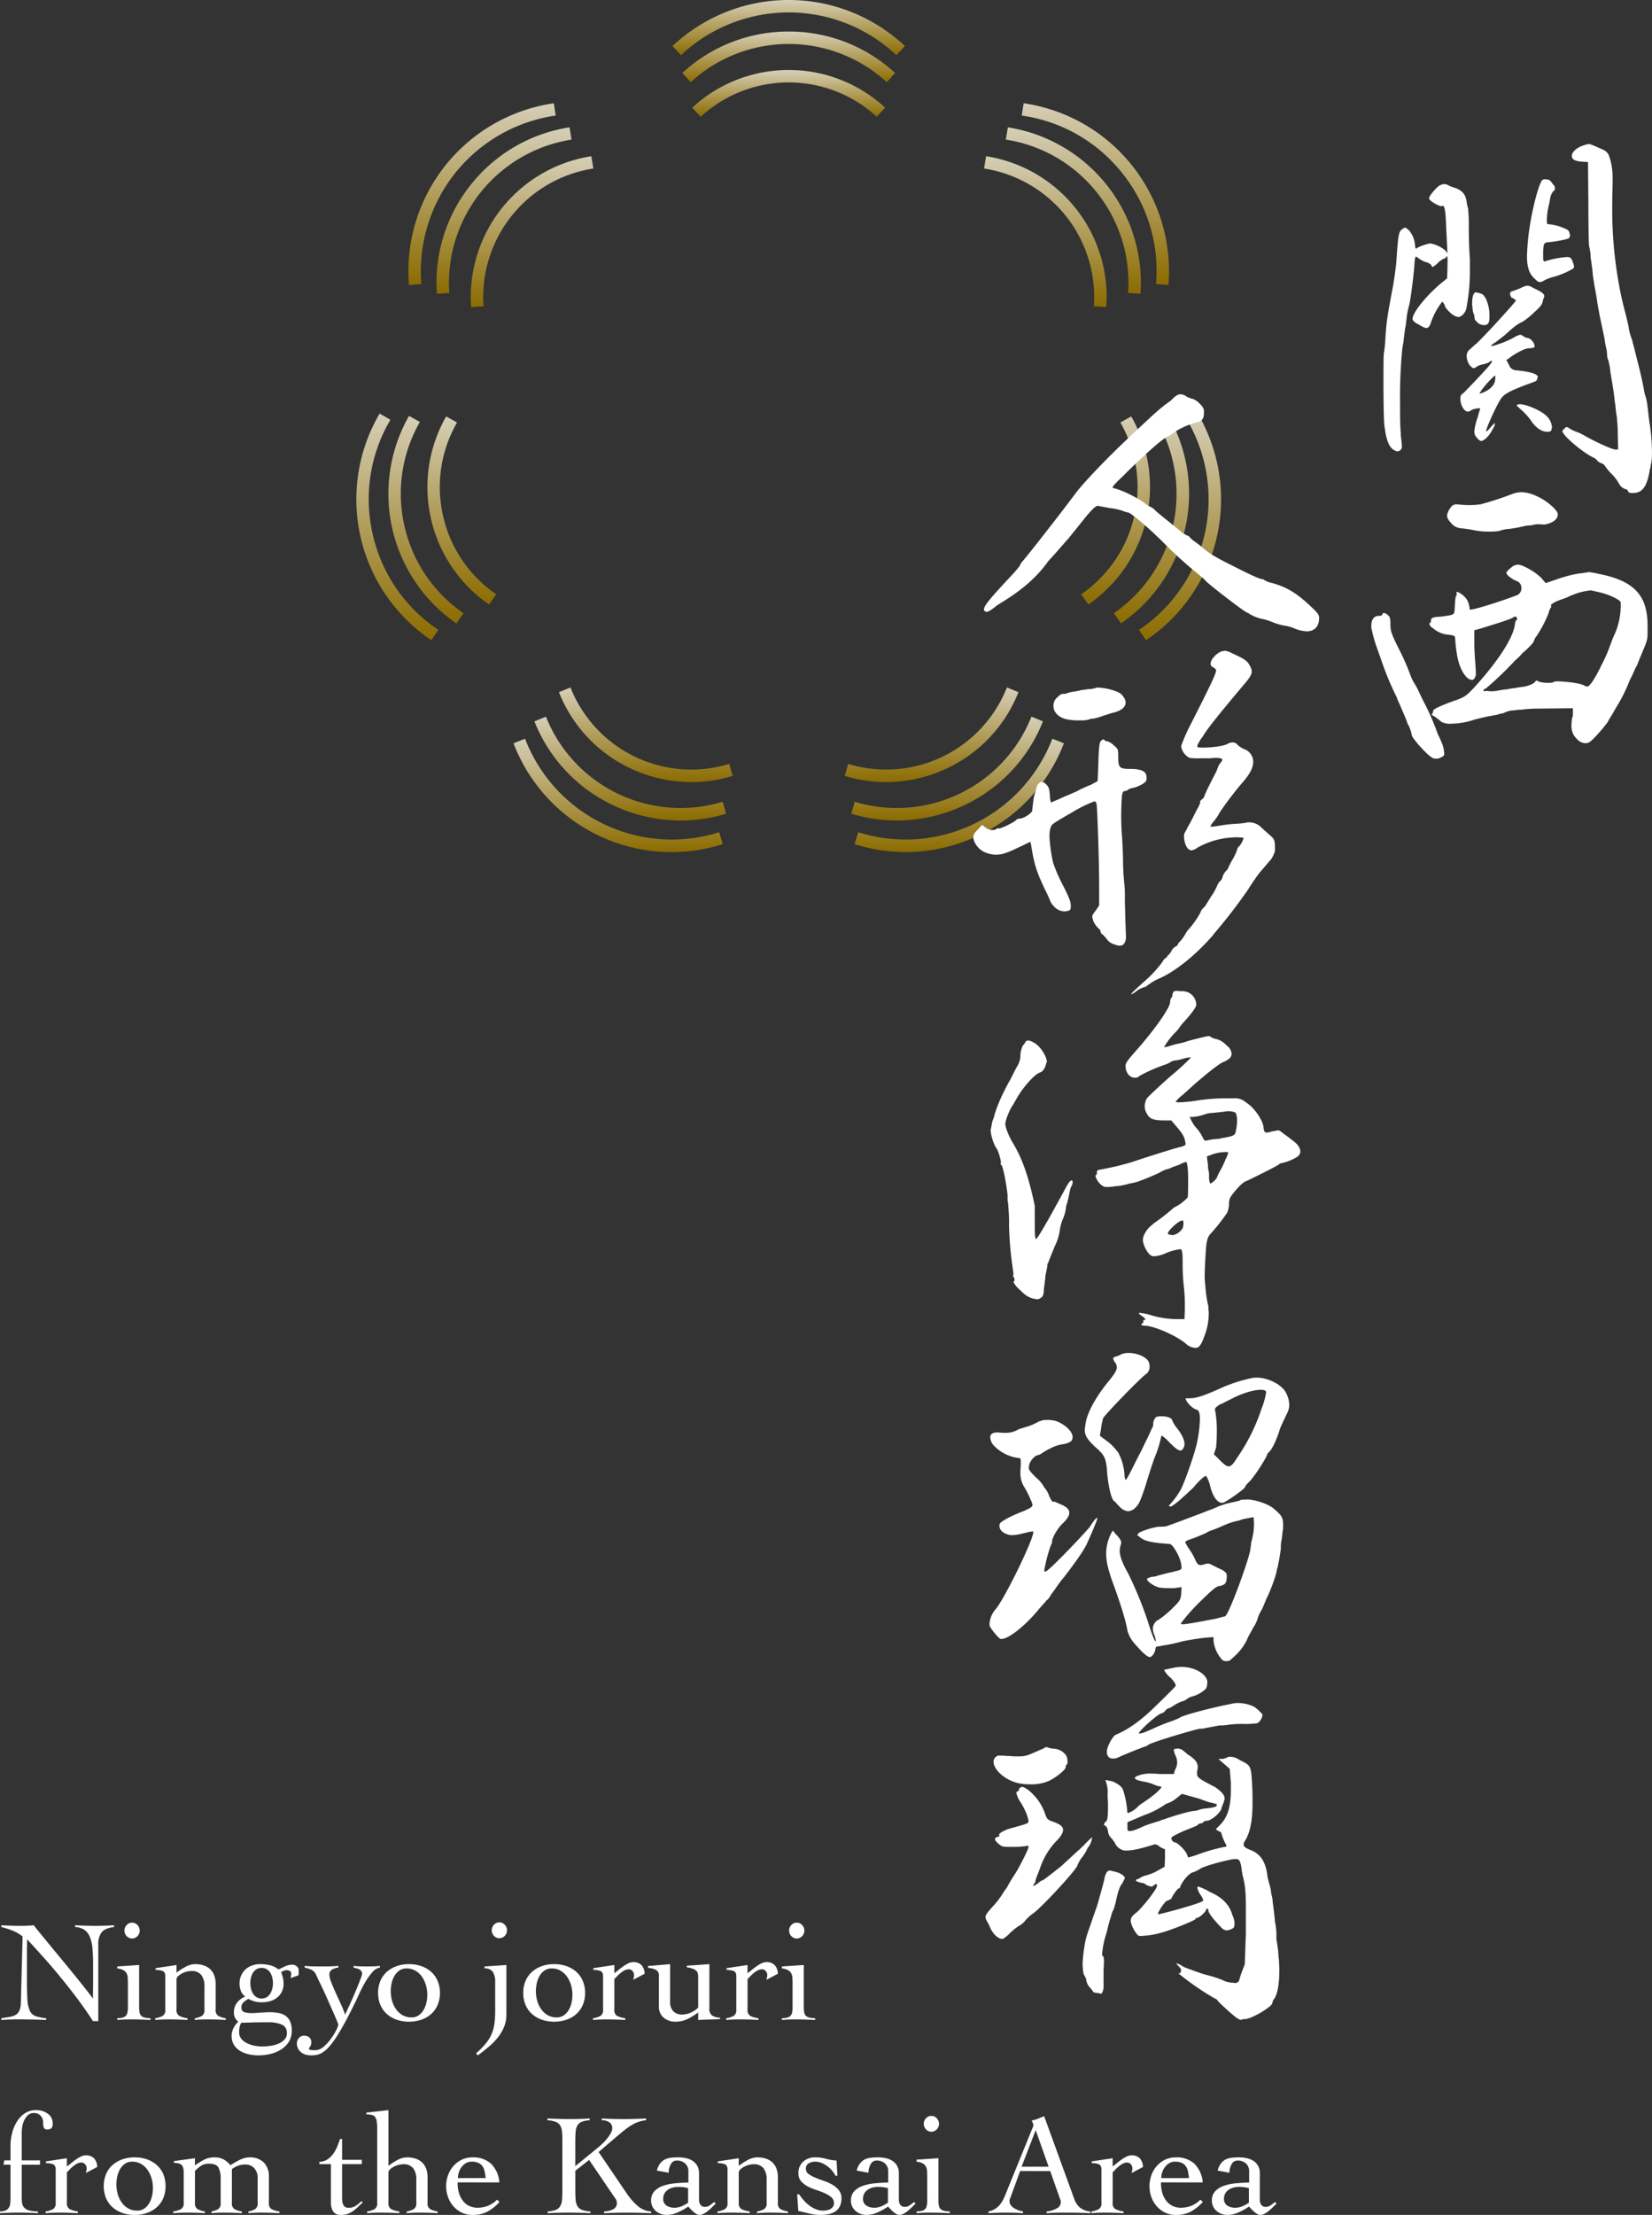 <svg xmlns="http://www.w3.org/2000/svg" xmlns:xlink="http://www.w3.org/1999/xlink" width="564.255" height="756.078" viewBox="0 0 564.255 756.078"><rect x="0" y="0" width="564.255" height="756.078" fill="#333333" stroke="none"/><defs><linearGradient id="a" x1="0.5" x2="0.5" y2="1" gradientUnits="objectBoundingBox"><stop offset="0" stop-color="#d6cfb7"/><stop offset="1" stop-color="#8c6c00"/><stop offset="1" stop-color="#7f6200"/></linearGradient><clipPath id="v"><rect width="436" height="99.86" fill="#fff"/></clipPath></defs><g transform="translate(-916 -134.783)"><path d="M64.482,18.353a53.682,53.682,0,0,1,72.536,0l.521.481,2.886-3.121-.518-.481a57.947,57.947,0,0,0-78.314,0l-.518.481,2.886,3.121Z" transform="translate(1084.638 134.783)" fill="url(#a)"/><path d="M121.5,116.487A53.416,53.416,0,0,0,147.83,88.641l.269-.654-3.934-1.612-.269.657a49.494,49.494,0,0,1-59.395,28.6l-.68-.2-1.187,4.081.68.2a53.1,53.1,0,0,0,14.858,2.118,54.133,54.133,0,0,0,23.323-5.347" transform="translate(1124.14 293.041)" fill="url(#a)"/><path d="M98.583,3.8a53.416,53.416,0,0,0-35.8,13.663l-.524.473L65.095,21.1l.524-.476a49.506,49.506,0,0,1,65.931,0l.524.476,2.838-3.161-.524-.473A53.417,53.417,0,0,0,98.583,3.8" transform="translate(1086.803 141.75)" fill="url(#a)"/><path d="M132.352,37.586a49.153,49.153,0,0,1,10.72,33.607l-.04.708,4.24.249.042-.708A53.749,53.749,0,0,0,102.667,15.46l-.7-.113-.7,4.192.7.116a49.12,49.12,0,0,1,30.384,17.931" transform="translate(1158.279 162.902)" fill="url(#a)"/><path d="M138.611,88.691a53.393,53.393,0,0,0-5.353-37.946l-.346-.617L129.2,52.192l.343.62a49.5,49.5,0,0,1-14.668,64.266l-.581.408,2.447,3.478.578-.411a53.4,53.4,0,0,0,21.287-31.862" transform="translate(1182.155 226.627)" fill="url(#a)"/><path d="M108.016,115.632a49.5,49.5,0,0,1-59.4-28.6l-.266-.654-3.934,1.609.269.657a53.41,53.41,0,0,0,26.331,27.846,54.17,54.17,0,0,0,23.326,5.344,53.12,53.12,0,0,0,14.861-2.118l.677-.2-1.187-4.081Z" transform="translate(1054.118 293.041)" fill="url(#a)"/><path d="M44.344,34.935A53.407,53.407,0,0,0,32.7,71.442l.042.708,4.24-.249-.04-.708a49.495,49.495,0,0,1,41.1-51.541l.7-.116-.7-4.189-.7.113a53.394,53.394,0,0,0-33,19.474" transform="translate(1032.478 162.902)" fill="url(#a)"/><path d="M117.074,110.318a48.313,48.313,0,0,0,23.83-25.2l.269-.657-3.934-1.609-.269.654A44.391,44.391,0,0,1,83.71,109.16l-.683-.2-1.184,4.081.68.2a48.189,48.189,0,0,0,13.442,1.92,48.915,48.915,0,0,0,21.109-4.843" transform="translate(1122.69 286.596)" fill="url(#a)"/><path d="M126.469,24.432l2.838-3.161-.527-.473a48.632,48.632,0,0,0-64.8,0l-.527.473L66.3,24.432l.524-.476a44.4,44.4,0,0,1,59.123,0Z" transform="translate(1089.004 150.24)" fill="url(#a)"/><path d="M136.2,69.363l-.043.708,4.24.249.045-.708a48.653,48.653,0,0,0-40.4-50.666l-.7-.116-.7,4.192.7.119A44.388,44.388,0,0,1,136.2,69.363" transform="translate(1153.467 169.285)" fill="url(#a)"/><path d="M127.8,50.806l-.346-.617-3.71,2.068.343.617a44.384,44.384,0,0,1-13.153,57.636l-.581.408,2.447,3.475.578-.408A48.631,48.631,0,0,0,127.8,50.806" transform="translate(1174.928 226.74)" fill="url(#a)"/><path d="M104.841,109.16A44.39,44.39,0,0,1,51.575,83.511l-.266-.654-3.934,1.609.269.657a48.3,48.3,0,0,0,23.83,25.2,48.934,48.934,0,0,0,21.109,4.843,48.1,48.1,0,0,0,13.445-1.92l.68-.2-1.187-4.081Z" transform="translate(1059.536 286.596)" fill="url(#a)"/><path d="M77.923,23.139l.7-.119-.7-4.189-.7.116a48.648,48.648,0,0,0-40.4,50.663l.045.708,4.24-.249-.042-.708A44.393,44.393,0,0,1,77.923,23.139" transform="translate(1040.045 169.285)" fill="url(#a)"/><path d="M137.53,36.315a53.2,53.2,0,0,1,11.584,37.147l-.054.708,4.24.309.051-.705a57.929,57.929,0,0,0-48.822-61.221l-.7-.108-.64,4.2.7.108A53.254,53.254,0,0,1,137.53,36.315" transform="translate(1161.794 157.586)" fill="url(#a)"/><path d="M137.744,50.458l-.354-.612-3.685,2.116.354.615a53.674,53.674,0,0,1-16.141,70.715l-.583.4,2.4,3.512.586-.4a57.924,57.924,0,0,0,17.424-76.34" transform="translate(1187.718 226.111)" fill="url(#a)"/><path d="M150.309,89.692a53.676,53.676,0,0,1-65.356,31.472l-.677-.207-1.246,4.067.677.207a57.24,57.24,0,0,0,16.75,2.509,58.326,58.326,0,0,0,25.136-5.772A57.478,57.478,0,0,0,154.26,91.253l.258-.66-3.948-1.558Z" transform="translate(1124.863 297.914)" fill="url(#a)"/><path d="M111.46,121.167A53.676,53.676,0,0,1,46.1,89.695l-.261-.66L41.9,90.6l.258.657A57.784,57.784,0,0,0,112.7,125.234l.68-.21-1.246-4.064Z" transform="translate(1049.495 297.914)" fill="url(#a)"/><path d="M32.31,87.745a49.139,49.139,0,0,1,4.917-34.933l.343-.62-3.707-2.065-.346.617a53.736,53.736,0,0,0,15.937,69.809l.578.411,2.447-3.478-.581-.408A49.146,49.146,0,0,1,32.31,87.745" transform="translate(1021.842 226.627)" fill="url(#a)"/><path d="M36.882,84.2A44.073,44.073,0,0,1,41.3,52.874l.343-.617-3.71-2.068-.346.617a48.631,48.631,0,0,0,14.422,63.178l.578.408,2.447-3.475-.581-.408A44.1,44.1,0,0,1,36.882,84.2" transform="translate(1030.463 226.74)" fill="url(#a)"/><path d="M28.552,91.075a53.228,53.228,0,0,1,5.681-38.5l.354-.615L30.9,49.846l-.354.612A57.924,57.924,0,0,0,47.973,126.8l.586.4,2.4-3.509-.583-.4A53.21,53.21,0,0,1,28.552,91.075" transform="translate(1014.761 226.111)" fill="url(#a)"/><path d="M29.42,74.476l4.24-.306-.054-.708A53.679,53.679,0,0,1,78.834,16.75l.7-.1-.634-4.2-.705.108A57.934,57.934,0,0,0,29.366,73.771Z" transform="translate(1026.262 157.586)" fill="url(#a)"/><g transform="translate(0 10)"><path d="M156.377,118.741l-.374-.127c-2.264-.755-3.4-3.516-4.02-9.3-.13-1.386-.257-7.54-.257-13.2,0-5.149,0-10.047.127-10.8a40.735,40.735,0,0,0,.5-4.651c.377-6.154.628-7.79,2.638-18.345.377-2.134,1.008-6.658,1.132-8.291.628-9.3.751-10.428,2.261-11.306a2.759,2.759,0,0,0,.628-.377c.25,0,.628.25,1.382.882a9.116,9.116,0,0,1,2.137,5.276c0,.628.127,1,.377,1,.124,0,.25,0,.374-.25a18.024,18.024,0,0,1,4.4-1.506,11.394,11.394,0,0,1,5.152,2.387l.751,1.005-.377-7.663c-.25-6.658-.5-8.545-1.255-8.545h-.127l-.25.124c-1.005,0-4.274-1.883-4.274-2.638s1.513-2.638,2.895-3.9a3.655,3.655,0,0,1,2.257-1.005,2.54,2.54,0,0,1,1.382.381,10.845,10.845,0,0,0,2.264.878c2.761,1.005,3.643,2.387,4.02,4.648a14.342,14.342,0,0,0,.5,2.387,53.116,53.116,0,0,1,.25,6.408c0,3.142.124,8.04.374,10.805v4.9A66.759,66.759,0,0,1,180,70.114a4.153,4.153,0,0,1-2.387,2.765c-1.255,0-2.638-.751-4.521-3.015a4.447,4.447,0,0,1-.5-1.132,2.656,2.656,0,0,0-.5-.751l-.254-.377a24.116,24.116,0,0,0-3.893,7.162c-.377,1.255-.881,1.883-1.633,1.883a1.8,1.8,0,0,1-.755-.25,3.817,3.817,0,0,1-1.005-.5,2.669,2.669,0,0,1-.628-.381c-1.382-.624-2.264-1.382-2.264-2.007,0-2.137,4.778-8.04,9.927-12.314l1.883-1.509.127-3.77V54.41a6.722,6.722,0,0,0-.127-2.264c-.123,0-.374.13-.374.254,0,.25-.377.5-.881.628a6.888,6.888,0,0,0-2.134,1.633c-.881.755-1.386,1.132-1.636,1.132-.124,0-.25-.25-.374-.628a3.538,3.538,0,0,0-1.76-1.005,7.471,7.471,0,0,1-2.638-1.382c-.5-.377-.755-.5-1.005-.5a12.8,12.8,0,0,0-.377,3.015c-.377,4.645-1.386,12.061-1.76,13.44a30.986,30.986,0,0,0-.881,4.277c-.127,1.255-.25,2.384-.377,3.139l-.123.5c-.127.755-.5,3.77-.628,5.025-.127.5-.254,1.259-.377,2.137a172.144,172.144,0,0,0-.755,18.218c0,4.147,0,7.917.25,10.428a13.167,13.167,0,0,0,.127,1.883c.124.882.25,2.387.25,2.768v.25a1.636,1.636,0,0,1-1.633,1.382m28.646-3.519a3.115,3.115,0,0,1-1.382-1.132,2.843,2.843,0,0,1-.878-2.261,19.119,19.119,0,0,1,1.129-4.648c.377-1.506.631-2.264.882-3.015,0-.127-.124-.127-.5-.127a6.453,6.453,0,0,0-2.765.755,1.42,1.42,0,0,1-1,.377c-1.005,0-2.261-1.633-2.511-3.9v-.751a1.721,1.721,0,0,1,1-1.633c1.509-1.509,8.044-8.294,9.046-9.677.5-.628.755-1.005.755-1.255,0-.127,0-.127-.124-.127a1.6,1.6,0,0,0-.881.5,9.408,9.408,0,0,1-2.264.758,5.429,5.429,0,0,0-2.134.878,1.955,1.955,0,0,1-.755.377c-.878,0-2.511-1.76-2.511-4.271a2.824,2.824,0,0,1,1.255-2.264c.5-.5,1.132-1.005,1.76-1.633l.377-.254c1.506-1.506,3.393-3.389,6.157-6.408,4.271-4.648,7.286-8.04,7.286-8.291,0-.124,0-.124-.127-.124-.124-.127-.882-.758-1.255-.758a1.983,1.983,0,0,1-.628-1.379.914.914,0,0,1,.751-.878,29.566,29.566,0,0,0,3.519-1.382,4.056,4.056,0,0,1,1.76-.5,4,4,0,0,1,1.887.755c2.387,1.132,3.77,1.883,3.77,2.765a2.906,2.906,0,0,1-.381,1.132c-.25,1.629-.628,2.261-3.015,4.394a26.974,26.974,0,0,1-4.02,3.269c-1.756.628-4.144,2.765-6.03,4.521-1,.755-2.384,1.887-3.266,2.514a6.5,6.5,0,0,0-1.382,1.005v.124l.127.127h.124a34.213,34.213,0,0,0,7.416-2.888,7.65,7.65,0,0,1,2.257-1.008,3.524,3.524,0,0,1,1.005.5,3.15,3.15,0,0,0,1.382.628c.882,0,2.137,1.259,2.387,2.264l.127.5c0,.5-.377.631-1.883.755a5.522,5.522,0,0,0-2.264.628,24.906,24.906,0,0,0-3.77,2.137c-.624.5-1.379,1.005-1.756,1.255.25.377,1.005,1.883,1.255,2.387a2.8,2.8,0,0,0,2.134,1.129,35.469,35.469,0,0,1,3.77.5c2.387.5,3.142.882,3.646,1.633l-.127.25a.774.774,0,0,0-.124.5c0,.25-.254.751-1.008,1.005-7.159,2.641-9.927,3.766-11.309,5.653-1.629,2.387-5.149,10.177-5.149,11.183v.127h.127a5.993,5.993,0,0,0,1.255-1.255q1.317-1.508,1.509-1.509c.124,0,.124,0,.124.127a4.644,4.644,0,0,1-.878,2.01c-1.008,2.137-2.888,3.893-3.9,3.893m-3.015-46.613c0-2.264.254-3.77,1.132-4.147a7.063,7.063,0,0,1,2.514.758,5.786,5.786,0,0,1,1.382,2.257,13.192,13.192,0,0,1,.875,5.4c0,1.509-.124,2.264-1.256,2.768h-.5a3.333,3.333,0,0,1-2.888-1.513c-.381-.124-.5-1.125-.5-1.756a6.1,6.1,0,0,1-.628-2.888,1.852,1.852,0,0,1-.127-.882m2.641,30.409a3.7,3.7,0,0,0,1.129-.381c1.633-.628,3.643-2.01,4.02-3.9a8.221,8.221,0,0,0,.127-1.629l-.127-.254a29.413,29.413,0,0,0-4.4,4.778,3.7,3.7,0,0,0-.5.751,1.825,1.825,0,0,1-.377.5c0,.127,0,.127.127.127m14.071,5.526c-1.005-.882-1.509-1.382-1.509-1.509s.254-.25.377-.25l.628-.127c2.137,0,7.039,2.01,9.046,3.893a5.9,5.9,0,0,1,2.013,4.024l-.127.5c-.124.755-.254,1.008-1.509,1.008-1.883,0-4.02-1.382-5.78-4.15a20.3,20.3,0,0,0-3.139-3.389m3.139-63.7c1.008-6.034,2.892-13.193,4.02-14.578.127-.25.631-.377,1.008-.377h.25l.628.127h.377a4,4,0,0,1,1.382,1.506l.5.5a1.928,1.928,0,0,1,.254,1.008.836.836,0,0,1-.5.875,5.453,5.453,0,0,0-1.005,1.887c-.127.628-.25,1.259-.377,2.134a24.848,24.848,0,0,0-.882,6.034c0,.755.127,1.255.254,1.255a16.26,16.26,0,0,1,5.653,1.382c1.382.5,1.76,1.005,1.883,1.887l.13.377a1.536,1.536,0,0,1-.381,1.129c-.374.377-4.9,1.259-7.159,1.382-1.382.127-1.636.628-1.636,4.147V52.4c0,1.259.13,1.509.5,1.509a31.65,31.65,0,0,1,7.667-1.509,1.8,1.8,0,0,1,1.256.377,4.122,4.122,0,0,1,.751,1.506,5.9,5.9,0,0,1,.381,1.382c0,.377-.13.5-.631.882a29.075,29.075,0,0,1-5.9,2.514,16.42,16.42,0,0,0-3.019,1.005,9.573,9.573,0,0,0-1.132.624,2.328,2.328,0,0,1-1,.254,1.652,1.652,0,0,1-.628-.127,16.487,16.487,0,0,1-1.883-1.756c-1.259-1.509-1.887-3.646-1.887-6.915a79.946,79.946,0,0,1,1.129-11.3m14.2-23c0-1.382,1.883-2.888,3.9-3.519a8.431,8.431,0,0,1,2.01-.5c.25,0,1.005.25,4.9,2.01a3.7,3.7,0,0,1,1.887,2.01A22.462,22.462,0,0,1,230,25.514c0,3.139-.124,6.03-.124,8.668a142.629,142.629,0,0,0,2.384,28.142c.5,2.895,1.509,7.039,2.013,8.922s1.005,4.147,1.129,4.651a17.827,17.827,0,0,0,1.008,4.144,9.406,9.406,0,0,1,.5,1.76c.124.377.628,2.261,1.255,4.9,1.132,4.274,2.137,8.672,2.514,10.935a12.112,12.112,0,0,0,.624,2.508,20.456,20.456,0,0,1,.631,3.4c.124.878.377,3.643.755,6.03a65.436,65.436,0,0,1,.751,9.673,22.529,22.529,0,0,1-.25,3.519l-.124.25a8.749,8.749,0,0,1-.377,2.01c-.882,5.653-2.514,7.917-5.656,7.917-1.005,0-1.633,0-1.756-.631-.127-.25-.377-.624-.755-.624a3.887,3.887,0,0,1-2.391-2.013,15.235,15.235,0,0,0-2.511-3.266,18.9,18.9,0,0,1-2.384-2.888c0-.127-.5-.5-1.132-.755a3.037,3.037,0,0,1-1.256-.755A3.05,3.05,0,0,0,223.723,121c-3.142-1.382-9.55-6.531-10.678-8.668-.254-.25-.254-.25-.254-.377a2.276,2.276,0,0,1,.628-.882c.377-.374.628-.628.882-.628s.5.127,1,.5a10.786,10.786,0,0,0,2.387,1.132,16.459,16.459,0,0,1,2.641,1.256c4.648,2.638,9.673,4.772,10.551,4.772h1.005l-.124-5.025a54.99,54.99,0,0,0-.377-6.4c-.124-.5-.374-2.641-.5-4.15l-.124-.5c-.25-2.511-.377-3.392-.878-6.531-.254-1.259-.5-3.145-.631-3.77a22.611,22.611,0,0,0-.751-4.147,4.811,4.811,0,0,1-.381-1.506v-.5l-.124-.878a1.846,1.846,0,0,0-.127-.882l-.124-.5v-.124a22.882,22.882,0,0,1-.5-2.892c-.254-1.129-.881-4.271-1.382-6.531-.5-2.387-1.005-5.152-1.132-6.157s-.5-3.142-.755-4.4c-.25-1.506-.628-3.77-.751-4.775a33.916,33.916,0,0,0-.381-3.389c0-.127-.124-1.008-.25-1.763a7.26,7.26,0,0,1-.124-1.633,24.226,24.226,0,0,0-.5-3.015c-.127-.377-.254-7.162-.254-14.7l-.124-13.944-1.76-.124c-2.638-.13-3.77-.755-3.77-2.013" transform="translate(1236.808 160.117)" fill="#fff"/><path d="M150.485,95.656v-.634c0-2.13.878-3.386,2.638-3.386h.5a.835.835,0,0,0,.628-.5c.127-.377.254-.5.631-.5a3.27,3.27,0,0,1,1.506,1.005c.5.377.631,1.255.631,3.139,0,2.264.5,3.4,3.389,9.172a71.123,71.123,0,0,1,3.142,7.162,19.251,19.251,0,0,0,1.382,3.142,29.1,29.1,0,0,1,2.134,4.02c.5,1,1.005,2.137,1.76,3.519a89.375,89.375,0,0,1,4.4,10.3,24.809,24.809,0,0,1,1.256,2.765,9.641,9.641,0,0,1,.882,3.643,1.9,1.9,0,0,1-.124.882,10.033,10.033,0,0,1-1.636.878,4.507,4.507,0,0,1-1.132.12,2.453,2.453,0,0,1-1.633-.621c-2.01-1.382-6.535-6.535-6.535-7.416a10.294,10.294,0,0,0-.751-2.511,5.981,5.981,0,0,0-.628-1.259,2.586,2.586,0,0,1-.254-.751c0-.124-1.506-3.77-3.266-7.663l-.127-.381a.461.461,0,0,0-.124-.374,99.316,99.316,0,0,1-5.529-13.443c-.25-.631-.5-1.382-.755-2.137a48.284,48.284,0,0,1-2.384-8.167m49.879-15.831a8.68,8.68,0,0,1-2.514-1.382c-.878-.628-1.255-1.255-1.255-1.509,0-.127.124-.25.25-.377a.977.977,0,0,1,.25-.374,16.507,16.507,0,0,1,1.76-1.509,3.241,3.241,0,0,1,1.76-.5h.25c1.76.25,5.907,2.638,7.79,4.651l1.382,1.633,4.4-1.509a45.406,45.406,0,0,1,6.785-1.756,34.543,34.543,0,0,0,3.519-.5,29.956,29.956,0,0,1,3.519.631c12.939,2.511,16.582,8.164,16.582,17.837v2.264c0,2.137-.25,3.012-1.506,5.907l-.755,1.883c-.628,1.379-1.005,2.387-1.129,2.761a3.511,3.511,0,0,1-.508,1.005c-.25.5-.5,1.008-.751,1.629,0,.13,0,.13-.124.257l-.127.25a4.638,4.638,0,0,1-.377.878,26.225,26.225,0,0,0-1.382,3.019,52.057,52.057,0,0,1-4.02,7.79l-1.509,2.638a22.772,22.772,0,0,0-1.255,2.134c-.882,1.509-5.276,6.535-6.408,7.162a2.956,2.956,0,0,1-1.256.377,4.738,4.738,0,0,1-2.137-.628c-2.134-1.76-2.765-3.269-2.765-5.4a24.571,24.571,0,0,1,.25-2.765l.254-.5V123.17L206.9,123.3a43.954,43.954,0,0,0-5.276.377,7.654,7.654,0,0,0-1.633.127l-1.132.127a2.819,2.819,0,0,0-1.005.124,7.2,7.2,0,0,0-2.137.751,5.427,5.427,0,0,1-1.255.25l-.377.13h-.124c-.127.12-.127.12-.25.12a6.3,6.3,0,0,1-1.382.257,2.244,2.244,0,0,1-.631.124c0,.127-.25.127-.624.127l-.631.124c-.628.127-3.516.755-5.152,1.255a25.422,25.422,0,0,1-7.536,1.259,5.834,5.834,0,0,1-3.519-.751,15.364,15.364,0,0,0-2.261-1.763c-.628-.25-.882-.631-.882-.751s0-.13.13-.13c.25-.124.374-.5.374-1,0-.628,3.393-2.137,8.541-3.893,2.264-.885,3.145-1.509,5.656-4.274,7.79-8.541,13.066-16.582,13.693-21.11.127-.878.254-1.506.5-1.633.25,0,.25-.124.25-.374v-.5c-.25-.25-.374-.377-.5-.377a1.244,1.244,0,0,0-.755.25c-.882.631-4.524,1.76-11.433,3.9l-1.883.5v4.524c0,1.756.124,4.4.374,7.035v.628a15.985,15.985,0,0,1,.127,2.264,2.775,2.775,0,0,1-.5,2.007.958.958,0,0,1-.881.508l-.377-.13-.5-.124c-1.756-1.005-3.516-4.274-4.144-8.294a45.7,45.7,0,0,1-.628-5.276c0-1.255-.254-1.382-2.514-1.633a9.115,9.115,0,0,1-5.149-2.261,1.955,1.955,0,0,1-1.132-1.382v-.25c.25-.127.5-.381.5-.5v-.377c0-1.005.755-1.256,3.392-1.382,1.132-.124,2.638-.374,3.266-.5,1.382-.381,1.382-.381,1.513-3.392.124-1.887.25-3.269.5-3.269.124,0,.124-.127.124-.25v-.628l-.124-.124a.27.27,0,0,1,.25-.254c.755,0,3.012,1.629,3.643,3.142a7.762,7.762,0,0,1,.628,2.261c0,.377,0,.628.254.628,1.506,0,10.3-2.765,16.2-5.025a2.7,2.7,0,0,0,1.259-2.391,2.5,2.5,0,0,0-1.382-2.257M179.759,53.564a33.884,33.884,0,0,0,4.02.254,26.173,26.173,0,0,0,4.02-.254A104.579,104.579,0,0,0,198.6,50.048a9.417,9.417,0,0,1,3.266-.628,13.242,13.242,0,0,1,5.152,1.379c3.269,1.382,7.162,4.778,7.162,6.161,0,1.756-1.76,3.012-4.524,3.513h-.25l-1.883-.12a8.279,8.279,0,0,0-2.261.374l-1.887.127a50.32,50.32,0,0,1-6.03,1.132,3.156,3.156,0,0,0-1.005.124,3.735,3.735,0,0,0-1.132.25c-.377,0-.5,0-.628.127l-.127.124a17.7,17.7,0,0,1-3.266.254,25.265,25.265,0,0,1-6.408-.628c-1.382-.25-2.514-.377-3.643-.5a4.75,4.75,0,0,1-3.392-1.763c-.882-1-1.386-1.636-1.386-2.638a5.187,5.187,0,0,1,1.132-2.518,2.316,2.316,0,0,1,2.013-1.252ZM232.78,99.8c.374-1.005,1.005-2.261,1.382-3.266a25.147,25.147,0,0,0,1.506-9.3v-.254l-.124-.124c-.377-.885-4.271-2.638-7.162-3.266l-2.765-.634h-.25a21.965,21.965,0,0,0-6.661,1.763,2.021,2.021,0,0,0-.624.254,12.387,12.387,0,0,1-2.137.878l-.25.12a.452.452,0,0,0-.377.13c-2.387.755-3.519,1.633-3.519,2.007v.13h.127v.124c0,.25,0,.377-.127.5s-.25.254-.25.377a5.61,5.61,0,0,0-.5,1.382l-.127.374a43.034,43.034,0,0,1-3.893,7.416,5.285,5.285,0,0,0-1.005,1.756c0,.381-1.132,1.763-3.142,3.516a8.629,8.629,0,0,0-1.506,1.513,24.544,24.544,0,0,1-1.887,1.76c-3.015,3.389-9.8,9.673-10.3,9.673-.25,0-.377.124-.377.5,0,.124.127.254.377.254l.377-.13h.25l1.259.13H192.2c1.132-.13,2.261-.381,3.142-.5a5.693,5.693,0,0,1,1.256-.127,28.335,28.335,0,0,1,3.142-.5,23.426,23.426,0,0,1,2.384-.377c2.013-.25,4.02-1.129,4.4-1.883a.5.5,0,0,1,.5-.25,1.928,1.928,0,0,1,.755.374,10.078,10.078,0,0,0,2.888.377c1.008,0,1.76,0,2.01-.25s.881-.25,1.509-.25c1.76,0,7.667.5,9.172,1.506a1.793,1.793,0,0,0,.878.247c.5,0,.878-.5,1.636-1.5a33.089,33.089,0,0,0,2.387-4.147,5.784,5.784,0,0,0,.624-1.255,49.869,49.869,0,0,0,3.269-7.413Z" transform="translate(1233.904 243.371)" fill="#fff"/><path d="M159.486,54.992c11.059-10.428,11.56-10.805,15.206-13.443,1.382-1.382,2.134-2.137,3.389-2.137a3.984,3.984,0,0,1,2.137.882,11.193,11.193,0,0,0,2.137.751,6.932,6.932,0,0,1,2.01,1.382c1.255,1.256,1.633,1.76,1.633,3.015,0,2.134-.377,3.142-2.765,3.643a24.884,24.884,0,0,0-8.04,3.77,17.466,17.466,0,0,1-2.264,1.382c-2.007,1.129-8.04,6.531-15.073,13.57-2.264,2.137-3.019,3.015-3.019,3.392a.27.27,0,0,0,.254.25c3.015.628,8.418,3.392,11.056,5.4a5.09,5.09,0,0,0,1.633,1.005,5.909,5.909,0,0,1,1.633,1.259c.5.5,2.514,2.134,8.294,6.782a8.726,8.726,0,0,0,2.638,1.76,1.033,1.033,0,0,1,.755.5,9.351,9.351,0,0,0,1.883,1.633c.881.628,2.511,1.883,3.519,2.765,2.26,1.883,5.526,3.516,10.3,5.907,4.9,2.508,8.291,4.02,8.922,4.02a1.045,1.045,0,0,1,.751.25,7.576,7.576,0,0,0,2.888,1.129c5.406,1.509,8.8,3.9,13.2,8.04,2.384,2.264,2.765,2.765,2.765,3.9,0,2.638-1.382,4.521-4.147,4.521a12.444,12.444,0,0,1-4.648-1.129,13.964,13.964,0,0,0-3.519-.882,21.585,21.585,0,0,1-3.646-1.129,19.947,19.947,0,0,0-3.139-1.008,14.408,14.408,0,0,1-4.651-1.756,2.175,2.175,0,0,0-.875-.5c-.631,0-14.325-10.555-14.325-11.056-.628-.631-1.382-1.256-2.892-2.511a140.558,140.558,0,0,1-11.81-10.805c-5.4-5.276-10.805-9.8-11.683-9.8a7.3,7.3,0,0,1-1.633-.5,20.22,20.22,0,0,0-4.648-1.005l-4.024-.755c-.628,0-1.883,1.255-3.64,3.269l-6.157,7.663c-2.013,2.264-4.778,5.526-7.039,7.914-5.152,7.289-11.687,11.56-17.463,15.079-2.01,1.633-3.015,2.261-3.643,2.261a1.092,1.092,0,0,1-.755-.377c-.127-.124-.127-.25-.127-.5,0-1.255,2.387-4.024,9.426-11.56a34.769,34.769,0,0,0,2.888-3.392,2.073,2.073,0,0,1,.628-1.132c.628-.751,4.147-5.025,7.035-8.8,2.765-3.516,6.785-8.668,11.309-14.7,2.638-3.519,9.924-11.186,17.336-18.218" transform="translate(1141.227 219.961)" fill="#fff"/><path d="M152.49,103.577c.127-4.775.377-6.658.751-7.035s.631-.628.881-.628.377,0,.5.25.631.377,1.005.377a5.713,5.713,0,0,1,2.137,1.379c1.509,1.259,1.509,1.386,1.509,4.15,0,3.516.5,3.893,4.144,3.893,3.4,0,5.152.755,5.4,2.134a1.866,1.866,0,0,1,.127.882,2.424,2.424,0,0,1-.127,1.005c-.25.755-2.761,2.134-4.775,2.514a3.426,3.426,0,0,0-1.506.628,1.426,1.426,0,0,1-1.005.374c-.5,0-.878.5-1.005,1.763-.124,1.129-.25,4.02-.25,7.032,0,2.391.127,4.9.25,6.284.127,1.633.377,6.284.377,8.8a78.487,78.487,0,0,0,.5,8.291,44.609,44.609,0,0,1,.127,5.029c0,1.629.127,3.643.127,5.526l.25,6.912v.377a3.687,3.687,0,0,1-.882,2.387,2.275,2.275,0,0,1-1.506.374h-.377a10.826,10.826,0,0,0-1.506-.5,5.149,5.149,0,0,1-2.137-1.506,16.343,16.343,0,0,0-1.255-1.509,1.716,1.716,0,0,0-.5-.377,1.578,1.578,0,0,1-.5-.882,1.759,1.759,0,0,0-.751-1.129,8.157,8.157,0,0,1-1.636-2.261.467.467,0,0,1-.124-.377,11.879,11.879,0,0,1-.377-1.382,3.87,3.87,0,0,1,.628-1.255,1.789,1.789,0,0,1,.377-.5l1.382-2.007v-7.039c0-8.291-.628-26.385-.882-27.641-.124-.5-.374-.882-.751-.882a45.74,45.74,0,0,0-7.413,3.646c-4.775,2.761-6.034,3.516-6.785,4.144s-1.132,2.013-1.132,4.147A50.757,50.757,0,0,0,137.036,138a52.534,52.534,0,0,0,3.139,7.289c2.264,4.394,2.888,6.03,2.888,7.289,0,1.506-.124,1.629-1.129,1.88a2.74,2.74,0,0,1-1.005.127,4.8,4.8,0,0,1-3.643-1.756,5.616,5.616,0,0,1-1.255-1.763,36.519,36.519,0,0,0-1.887-4.144c-1.005-2.134-1.883-4.147-2.01-4.524a38.472,38.472,0,0,1-2.01-6.912c-.254-1.382-.5-2.761-.628-3.64l-.25-1.005-2.638,1.255c-4.4,2.134-6.661,3.139-8.922,3.139a9.6,9.6,0,0,1-3.142-.5,7.1,7.1,0,0,1-4.271-3.643,4.223,4.223,0,0,1-.5-1.883c0-.882.5-1.513,1.506-2.514l1.506-1.636,1.259,1.005a4.389,4.389,0,0,0,2.387.758,2.117,2.117,0,0,0,1.256-.381.948.948,0,0,1,.5-.25l.25.124c.882,0,5.533-2.257,5.907-2.888a1.675,1.675,0,0,1,1.255-.5c1.259,0,4.02-1.76,4.271-2.638.127-1.255.254-2.387.377-3.269a11.314,11.314,0,0,1,.631-2.888c.124-.377.25-.882.374-1.382.127-1.255,1.132-2.387,2.013-2.387a3.12,3.12,0,0,1,1.506,1.005c.751.751,1.005,1.509,1.132,3.519a8.813,8.813,0,0,0,.377,2.511,2.212,2.212,0,0,0,.878-.377c.377-.124,1.008-.374,2.134-.878,1.259-.628,3.269-1.382,6.034-2.641l.628-.374c.755-.377,2.641-1.259,4.024-1.76l2.257-1.255Zm-8.418-24c.878-.127,2.01-.377,2.511-.5a3.5,3.5,0,0,1,1.005-.127,12.776,12.776,0,0,1,2.01-.25,7.745,7.745,0,0,0,2.01-.377c.127-.127.25-.127.628-.127a19.354,19.354,0,0,1,5.152.882c2.261.751,3.019,1.132,3.893,2.638a2.738,2.738,0,0,1,.5,1.633c0,1.506-1.506,2.761-4.144,3.392-.631.127-3.269,1.005-4.775,1.509a12.939,12.939,0,0,1-2.765.624l-.25-.124-.254.254a10.264,10.264,0,0,1-3.516.374,18.025,18.025,0,0,1-5.025-.5c-2.387-.751-3.9-2.384-3.9-4.394a3.573,3.573,0,0,1,1.382-3.015c.628-.631,1.255-1.132,1.633-1.132a4.361,4.361,0,0,0,1.382-.124,10.214,10.214,0,0,1,2.514-.631m47.869-8.167c-.755-.374-1.132-.755-1.132-1.382a3.8,3.8,0,0,1,1.132-2.261,6.2,6.2,0,0,1,2.514-1.883,6.387,6.387,0,0,1,1.379-.25,7.065,7.065,0,0,1,2.137.751c4.4,2.013,5.4,2.638,6.284,4.4a4.134,4.134,0,0,1,.628,1.883c0,1.005-.758,2.261-2.387,4.144-8.672,10.3-12.819,15.453-14.2,17.844l-.628.878a6.346,6.346,0,0,0-.755,1.259,2.68,2.68,0,0,0-.377.624,1.964,1.964,0,0,0-.25,1.008c.25.25,1,.25,2.134.25,2.638,0,6.912-.5,8.171-1.259a3.447,3.447,0,0,1,1.756-.5,2.187,2.187,0,0,1,1.756.878,7.921,7.921,0,0,0,2.137,1.382,4.608,4.608,0,0,1,3.142,4.4c0,1.883-1.129,4.02-3.142,6.408a116.7,116.7,0,0,0-8.291,10.805,17.825,17.825,0,0,1-1.887,2.888c-.751.882-1.255,1.509-1.255,2.013a19.675,19.675,0,0,0,2.387-.25,53.792,53.792,0,0,1,6.157-.755,25,25,0,0,0,4.271-.5h.5a6,6,0,0,1,3.646,1.382c.755.751,1.887,1.76,2.888,2.638,1.763,1.509,2.013,1.76,2.137,3.77v1.005a4.016,4.016,0,0,1-.124,1.509,4.43,4.43,0,0,0-.377.878,14.283,14.283,0,0,1-.755,1.382c-.377.377-1.633,1.887-2.264,2.638-.875,1.005-1.756,2.01-2.007,2.387-.25.25-2.013,2.765-3.77,5.529a179.811,179.811,0,0,1-11.436,14.825,9.036,9.036,0,0,1-1.129,1.382c-6.03,6.782-12.692,11.81-17.59,13.947a18.81,18.81,0,0,0-3.893,2.261,3.8,3.8,0,0,1-1.763.878,8.73,8.73,0,0,0-2.257,1.255,5.526,5.526,0,0,1-1.636,1.008h-.127c0-.254,1.509-1.633,4.274-4.147a39.9,39.9,0,0,0,6.535-7.039,2.66,2.66,0,0,1,.751-1c.377-.254.882-.631.882-.882,0-.124,0-.25.127-.25a.671.671,0,0,0,.5-.377,1.652,1.652,0,0,1,.377-.5,2.787,2.787,0,0,0,.377-.628,3.339,3.339,0,0,1,1.255-1.386,1.554,1.554,0,0,0,1.005-1.129,15.489,15.489,0,0,0,2.765-3.77,7.639,7.639,0,0,1,1.005-1.255,31.226,31.226,0,0,0,3.766-5.4,4.165,4.165,0,0,1,1.132-1.76,4.759,4.759,0,0,0,1.005-1.259,2.682,2.682,0,0,1,.377-.624,11.6,11.6,0,0,1,.631-1.008,8.344,8.344,0,0,1,.878-1.379,20.861,20.861,0,0,0,1.76-3.269,4.067,4.067,0,0,1,1.129-1.633,2.944,2.944,0,0,0,.755-1.506,5.556,5.556,0,0,1,1.256-2.013,2.22,2.22,0,0,0,.631-.878,25.453,25.453,0,0,1,1.633-3.142,17.024,17.024,0,0,0,1.506-3.389,1.066,1.066,0,0,1,.377-.631,6.885,6.885,0,0,0,1.76-3.139,17.858,17.858,0,0,0-3.643-.127,27.614,27.614,0,0,0-12.188,3.516,4.364,4.364,0,0,1-1.887.882,1.357,1.357,0,0,1-.878-.25c-1.005-.5-1.76-2.638-1.76-4.271a2.748,2.748,0,0,1,.25-1.513,17.777,17.777,0,0,0,1.005-1.883c.5-.878,1.132-2.01,1.633-3.012.381-.758,1.382-2.765,1.887-3.646a12.181,12.181,0,0,0,.751-1.633V117.4l-.124-.127c0-.25.254-.5.628-.878.628-.5.878-.878.878-1.005q0-.561,3.392-7.162a17.875,17.875,0,0,0,1.259-2.765,3.815,3.815,0,0,1,.755-1.382c.5-.624.751-1.005.751-1.255,0-.374-.751-.628-1.883-.628h-1.132a10.051,10.051,0,0,1-2.01.127h-2.261a26.345,26.345,0,0,1-3.893-.127,5.39,5.39,0,0,1-2.892-4.02,56.719,56.719,0,0,1,3.519-7.914c6.408-12.692,8.418-16.712,8.418-17.968,0-.381-.377-.631-.755-.882" transform="translate(1138.677 281.299)" fill="#fff"/><path d="M120.462,126.4a7.177,7.177,0,0,0,1.259-4.271A8.628,8.628,0,0,1,122.6,119a3.055,3.055,0,0,0,.751-1.005,1.066,1.066,0,0,1,1.132-.631,3.813,3.813,0,0,1,1.633.631c2.264,1.005,4.651,4.772,4.651,6.782-.25.254-.25.254-.25.377-.25,1.382-1.008,2.765-2.137,3.142-1.76.5-5.78,5.029-7.917,8.8-.124.254-.374.628-.624,1.129-.257.381-.508.882-.758,1.259-.878,1.129-2.511,5.025-2.511,6.281,0,1.382,1.256,4.4,2.638,6.658,3.015,5.029,5.276,11.059,7.413,21.363V179.8c0,4.024.127,5.279.377,5.279.124,0,.25-.127.374-.254.882-1,4.528-7.409,9.3-16.2,1.252-2.387,2.007-3.519,2.508-3.519.254,0,.381.25.381.755a3.08,3.08,0,0,1-.5,1.382,7.686,7.686,0,0,0-.5,1.756c-.377,1.887-.631,2.892-.881,3.9v.124l-.127.127a3.757,3.757,0,0,0-.25,1.132l-.124.878a14.627,14.627,0,0,1-.755,2.641,15.577,15.577,0,0,0-1.259,4.394,16.723,16.723,0,0,1-1.256,4.4c-.377.751-1.756,4.144-2.765,6.782l-.124.127a1.349,1.349,0,0,0-.127.755,2.865,2.865,0,0,1-.124.878l-.5,2.514c0,.377-.254,2.638-.5,4.274-.127,2.508-.377,2.888-1.259,3.389a1.662,1.662,0,0,1-1.005.377,9.407,9.407,0,0,1-1.883-.377c-1.506-.5-2.387-1.132-4.271-3.015a7.873,7.873,0,0,1-2.013-2.511l.127-.127v-.124c.25-.127.25-.254.25-.508a.92.92,0,0,0-.25-.751,1.77,1.77,0,0,1-.25-.755V197.4c.124,0,.124,0,.124-.254s-.124-1.256-.25-2.137a116.894,116.894,0,0,1-1.255-14.448,57.693,57.693,0,0,0-.25-6.531,9.343,9.343,0,0,0-.127-1.509,2.877,2.877,0,0,1-.124-.878V170.13c-.381-3.893-1.636-10.177-2.137-10.3-.127,0-.25-.25-.25-.377v-.124c.124-.127.124-.127.124-.257,0-.875-.878-4.271-1.633-5.022a15.462,15.462,0,0,1-1.887-5.907v-.374c.127-.127.127-.25.127-.5l.127-.5a.761.761,0,0,1,.124-.5v-.377a9.71,9.71,0,0,1,.631-2.01,5.283,5.283,0,0,0,.25-.881v-.124a52.539,52.539,0,0,1,3.392-8.291c.25-.5.878-1.763,1.506-2.892,0-.127,0-.127.127-.25a2.788,2.788,0,0,0,.377-.628c.755-1.509,1.76-3.519,2.261-4.4m52.393-22.111a2.438,2.438,0,0,1,.377-1.509c.25-.124.377-.624.377-.878a3.019,3.019,0,0,1,.374-1.129c.127-.254.631-.381,1.132-.381a3.116,3.116,0,0,1,1.008.127,6.389,6.389,0,0,1,2.888.381,4.863,4.863,0,0,1,2.761,3.893v.5c-.25,1.132-2.511,3.9-4.394,5.907a15.794,15.794,0,0,0-1.633,2.134,15.481,15.481,0,0,1-1.255,1.382,24.22,24.22,0,0,0-3.646,4.775v.127h.127a8.381,8.381,0,0,0,1.633-.377c.755-.25,2.137-.631,2.638-.755a21.279,21.279,0,0,0,3.77-1.005c4.9-1.259,6.408-1.633,7.039-1.633a.728.728,0,0,1,.624.25,5.131,5.131,0,0,0,2.013.755A6.866,6.866,0,0,1,192.078,119a3.888,3.888,0,0,1,1.76,2.765v.25a2.188,2.188,0,0,1-1.129,1.756,7.7,7.7,0,0,1-1.509.882c-.628,0-4.147,2.514-10.051,7.663l-3.9,3.519a15.515,15.515,0,0,0-2.511,2.384c0,.127.124.127.374.127l.377.127a46.976,46.976,0,0,0,5.78-.5,64.648,64.648,0,0,1,9.673-.878h3.4a5.654,5.654,0,0,1,4.394,1.382c2.768,1.633,5.783,6.03,6.034,8.541.124,1.259.25,1.763,1.256,1.763a6.694,6.694,0,0,0,1.132-.254,6.179,6.179,0,0,1,1.132-.25l.751-.127a1.9,1.9,0,0,1,.755-.124c.377,0,.881.374,1.633,1.005.881.628,2.261,1.633,3.018,2.261,2.007,1.382,2.888,2.765,2.888,4.024a2.386,2.386,0,0,1-.882,1.629,16.086,16.086,0,0,1-5.526,2.264,1.928,1.928,0,0,0-1.008.5c-.755.628-8.919,4.651-10.8,5.53-1.008.25-2.387,1.506-3.77,3.142-2.137,2.511-2.264,2.888-2.387,4.645a7.715,7.715,0,0,1-.631,3.145A68.693,68.693,0,0,1,186.8,183.2c-.751.758-1.132,1.382-1.509,3.4-.25,1.883-.5,6.531-.624,10.178a28.923,28.923,0,0,0,.124,3.516l.127,1.129a32.173,32.173,0,0,0,.374,3.4,29.413,29.413,0,0,0,.631,3.266V209.2a5.131,5.131,0,0,1,.127,1.382,20.892,20.892,0,0,1-1.259,7.039c-1.132,3.266-1.887,4.648-3.142,4.648h-.127a5.156,5.156,0,0,1-3.516-1.633c-3.516-2.765-10.555-5.78-13.57-5.907-.631,0-1.255-.127-1.382-.377v-.25c0-.124.127-.124.25-.124.25,0,.377-.377.377-.631,0-.377.124-.628.381-.628s.374,0,.374-.124-.374-.631-1.132-1.132a3.089,3.089,0,0,1-1.129-1.005c0-.127,0-.127.25-.127a19.292,19.292,0,0,1,3.392.631,31.709,31.709,0,0,0,9.172,1.506h2.761l.127-3.142v-2.01a54.433,54.433,0,0,0-.377-6.281,73.474,73.474,0,0,1-.374-7.413v-1.259c0-2.638-.25-3.643-.631-3.77h-.124a18.657,18.657,0,0,0-4.778,1.259,11.726,11.726,0,0,1-3.893,1.129h-.377a1.523,1.523,0,0,1-1.005-.25c-1.129-.628-2.514-3.142-2.765-5.025v-.377c0-1.379,1.382-3.766,3.145-5.025a6.045,6.045,0,0,1,1.256-1.005,69.4,69.4,0,0,0,5.9-4.648,3.879,3.879,0,0,1,.755-.5,17.388,17.388,0,0,0,1.883-1.132l.631-.5a12.349,12.349,0,0,0,1.756-1.633c.127-1.636.127-3.392.127-5.025v-1.382c0-2.892-.25-5.276-.628-5.656h-.124a8.642,8.642,0,0,0-2.391,1.008,23.929,23.929,0,0,0-2.761,1.005,5.406,5.406,0,0,1-1.513.5,15.012,15.012,0,0,0-2.384,1.132c-.878.5-7.663,3.392-8.668,3.392a4.435,4.435,0,0,1-1.259.25c-.374.127-.878.25-1.382.377a19.281,19.281,0,0,1-4.017.628,2.758,2.758,0,0,1-1.008.127,7.121,7.121,0,0,1-1.506.127,2.643,2.643,0,0,1-1.76-.508,5.982,5.982,0,0,1-2.261-3.262c0-.127,0-.25.124-.25.25,0,.377-.508.377-1.008,0-.624.127-.755,1.633-1.005a97.316,97.316,0,0,0,10.428-2.514c1.76-.624,14.578-4.772,16.585-5.149,1.255-.377,1.636-.628,1.636-.878a2.435,2.435,0,0,0-.127-.882c-.254-1.756-1.005-2.888-3.142-5.4l-1.633-1.887h-3.266c-3.015-.124-4.147-.624-5.029-2.257a4.875,4.875,0,0,1-.751-2.514,5.393,5.393,0,0,1,.751-2.765c.127-.254,2.765-2.765,5.656-5.4l2.387-2.134a85.52,85.52,0,0,0,7.035-6.408h-.25a5.274,5.274,0,0,0-1.76.25l-1.005.25a12.078,12.078,0,0,1-2.137.5h-.25a4.165,4.165,0,0,0-1.506.5,7.841,7.841,0,0,1-1.763.882,55.079,55.079,0,0,0-8.919,3.893,2.014,2.014,0,0,1-1.382.628h-.25c-1.509,0-2.892-1.259-3.142-3.519V125.9c0-.755.5-1.506,2.641-4.02,7.032-7.79,12.562-15.7,12.562-17.59m4.524,74.882A.332.332,0,0,0,177,178.8a3.863,3.863,0,0,0-1.382.628c-1.509,1.005-3.516,3.142-3.516,3.643,0,.377.25.628,1.256.628l.374.127a5.318,5.318,0,0,0,3.4-2.387,4.648,4.648,0,0,0,.25-2.137Zm7.914-27.637.377-.127a22.419,22.419,0,0,1,4.02-.5,5.574,5.574,0,0,1,1.005-.25c4.274-.755,4.4-1.005,4.651-2.638a15.422,15.422,0,0,0,.374-3.269,5.891,5.891,0,0,0-.5-2.765,6.32,6.32,0,0,0-2.511-.5h-.5c-.127.127-3.9.5-5.4.628a7.168,7.168,0,0,0-1.883.377,17.8,17.8,0,0,1-4.9,1.005h-.25v-.127h-.25a13.666,13.666,0,0,0,2.007,3.519,15.293,15.293,0,0,1,2.387,3.393c.377.878.628,1.259,1.132,1.259Zm1.259,14.7a5.831,5.831,0,0,0,2.261-2.013,12.689,12.689,0,0,1,1.005-2.134l.377-.755a20.584,20.584,0,0,0,1.382-2.888c.124-.127.124-.127.124-.25v-.127a10.633,10.633,0,0,0,1.008-2.387v-.124c-.127-.127-.381-.127-.758-.127a14.47,14.47,0,0,0-4.9.878l-1.633.628.25,2.01.124.755v.755a6.3,6.3,0,0,0,.257,1.509,9.916,9.916,0,0,1,.124,1.633,5.873,5.873,0,0,0,.377,2.638" transform="translate(1142.81 362.609)" fill="#fff"/><path d="M125.125,162.3c1.005-.381,2.007-.881,2.761-1.259a2.169,2.169,0,0,1,.881-.377,5.431,5.431,0,0,1,2.134-.377,11.106,11.106,0,0,1,3.269.377c3.015,1.129,5.653,3.519,5.653,5.529l-.127.628c-.123,1.129-2.387,1.633-3.262,1.76a12.667,12.667,0,0,0-3.9,1.252,25.728,25.728,0,0,0-2.768,1.513,5.489,5.489,0,0,1-1.883,1c-.878,0-2.761,2.013-2.888,3.392a2.506,2.506,0,0,0-.123.882c0,.751.5,1.382,2.384,3.266a12.129,12.129,0,0,1,2.641,3.019,2.919,2.919,0,0,0,.628.875,8.27,8.27,0,0,1,1.255,2.391c.5,1.129,1.005,2.01,1.255,2.01.755,0,.755,0,2.01.628,2.387.878,3.643,1.887,3.643,3.142,0,1-.751,2.26-2.387,3.766-1.883,1.887-3.516,4.9-3.516,6.157a2.366,2.366,0,0,1-.377,1.132,51.019,51.019,0,0,0-2.261,8.545v.124c0,.25.127.377.25.377.25,0,.628-.25,1.382-.882,2.765-2.384,11.934-11.934,13.947-14.448,1.255-2.007,2.134-3.015,2.387-3.015.127,0,.127.127.127.25,0,.5-2.641,6.661-3.646,8.8-1.256,2.511-3.77,6.03-7.413,10.8a3.387,3.387,0,0,1-.628.755c-1.005,1.259-2.01,2.641-2.765,3.77l-1.382,1.883a6.248,6.248,0,0,1-1.256,1.76h-.127l-.377.5-2.137,2.387c-4.648,5.777-10.555,10.428-12.942,10.428H115.2c-.628-.124-3.646-3.77-3.77-4.651v-.5a8.411,8.411,0,0,1,2.01-4.9c3.015-3.4,12.942-23.747,12.942-26.385,0-.124,0-.254-.124-.254h-.127a8.771,8.771,0,0,0-2.01.381l-1.633.374a13.692,13.692,0,0,1-3.4.5,3.563,3.563,0,0,1-1.132-.124c-2.134-.628-3.012-1.633-3.139-2.888,0-1.132.127-1.259,3.015-2.892a49.875,49.875,0,0,1,5.152-2.261c2.261-1.005,3.142-1.509,3.142-2.137a7.541,7.541,0,0,0-.631-1.76,32.994,32.994,0,0,0-2.137-4.271,8.618,8.618,0,0,1-1.379-4.648,23.1,23.1,0,0,1,.127-2.765c0-1.883,0-2.387-.254-2.514a14.254,14.254,0,0,1-8.792-4.144,4.518,4.518,0,0,1-1.386-3.015c0-.882.631-1.636,2.387-1.636h.381a22.93,22.93,0,0,0,2.888.127,8.442,8.442,0,0,0,4.144-1.255ZM154.4,138.677a6.954,6.954,0,0,0,2.137-.878,7.334,7.334,0,0,1,2.387-.381c2.511,0,5.4,1.008,6.658,2.641a3.293,3.293,0,0,1,.5,1.883,2.944,2.944,0,0,1-1.129,2.641c-1.887,1.256-13.7,13.44-14.7,15.076a22.016,22.016,0,0,0-.751,3.77l-.381,2.261,2.514,1.887a15.085,15.085,0,0,1,2.892,2.765,5.7,5.7,0,0,0,.751.878,18.465,18.465,0,0,1,2.264,7.917v.25a3.694,3.694,0,0,0,.374,1.382c.25,0,1.132-1.633,2.264-3.9l.628-1.255c.755-1.509,1.636-3.269,2.511-4.9.755-1.633,1.509-3.139,2.013-4.144.624-1.259,1.132-2.514,1.506-3.269l.5-1v-.508a3.344,3.344,0,0,1,1.008-2.511,4.9,4.9,0,0,1,1.887-.25c1.88,0,3.64.628,3.64,1.506a12.25,12.25,0,0,0,1.76,2.765c1.633,2.137,2.387,3.893,2.387,5.152a1.883,1.883,0,0,1-.124.878c-.381,1.008-.755,1.382-1.256,1.382-.758,0-1.887-.881-3.646-2.638-1.506-1.633-2.511-2.387-2.761-2.387-.127,0-.127,0-.127.124a40.071,40.071,0,0,1-1.76,6.034c-1.008,2.387-2.641,7.54-3.646,10.929-1.756,5.279-2.257,6.284-3.389,7.413a3.933,3.933,0,0,1-2.514,1.259,4.313,4.313,0,0,1-2.888-1.509l-.881-.878a5.71,5.71,0,0,0-1.256-1.259c-.882-1.129-1.76-5.149-2.137-9.169-.377-5.53-.878-6.284-4.147-9.172-2.511-2.387-3.519-3.77-3.519-5.78a16.5,16.5,0,0,1,.257-2.01c.374-3.519,3.513-9.423,8.291-15.076,1.756-2.261,2.387-3.269,2.387-4.274a2.884,2.884,0,0,0-.377-1.382,4,4,0,0,1-.882-1.633c0-.25.25-.374.755-.628m39.828,49.755a15.327,15.327,0,0,0,1.633-.377c.755-.127,1.382-.377,1.382-.5l2.137-.124c2.761,0,7.663,1.633,9.423,3.392,2.511,2.134,2.892,2.888,2.892,5.276v1.382a11.052,11.052,0,0,0-.254,1.883l-.25,1.887a10.776,10.776,0,0,0-.25,2.888c-.25,2.01-.628,4.274-1.132,6.535a6.194,6.194,0,0,0-.377,1.633,44.6,44.6,0,0,1-1.887,5.526l-.5,1.259c-.25.628-.628,1.386-1.005,2.137l-.878,2.137a18.6,18.6,0,0,1-1.005,2.134,10.539,10.539,0,0,0-1.132,2.511,11.374,11.374,0,0,1-1.506,3.145c-.25.5-.5,1.005-.882,1.633a18.992,18.992,0,0,0-1.382,2.761,18.374,18.374,0,0,1-4.02,5.279l-1.506,1.379a1.952,1.952,0,0,1-1.509.381,1.638,1.638,0,0,1-1.255-.381,11.2,11.2,0,0,1-3.018-6.531v-1.255l-2.134.124a83.354,83.354,0,0,0-8.8,1.382,47.9,47.9,0,0,1-6.531,1.386,7.546,7.546,0,0,1-1.259.25c-.755,0-1.132.25-1.132,1-.25,1.509-1.255,2.641-1.883,2.641h-.254c-1.129-.377-2.888-2.137-5.149-4.775a11.474,11.474,0,0,1-2.261-4.147c-.381-2.511-1.636-7.162-4.775-15.83-1.76-4.775-2.514-7.917-2.514-10.555a15.627,15.627,0,0,1,1.008-5.276,10.235,10.235,0,0,1,1.255-2.514c.124,0,.25.124.5.5a9.322,9.322,0,0,0,1.132,1.255c1.005,1.259,1.255,1.76,1.255,2.261a3.617,3.617,0,0,1-.25,1.132,6.328,6.328,0,0,0-.25,1.636c0,1.883.878,4.271,2.888,7.79a132.718,132.718,0,0,1,6.535,15.831c1.633,5.276,2.511,7.283,2.888,7.409V235.8a7.04,7.04,0,0,0-.377-1.883,6.128,6.128,0,0,1-.628-2.387,3.483,3.483,0,0,1,2.137-3.139,39.158,39.158,0,0,0,4.521-3.77c2.638-2.638,2.768-2.892,3.018-4.775l.124-2.514-2.511.377c-1.382,0-3.4,0-4.4-.127-2.013-.124-4.651-2.007-4.9-2.888,0-.377.878-.628,1.76-.882h.25a5.312,5.312,0,0,0,1.636-.374l2.384-.628,1.509-.377a11.07,11.07,0,0,0,1.633-.377c2.134-.5,2.638-.628,2.638-1.382a4.4,4.4,0,0,0-.124-1.132c-.25-2.261-2.765-6.782-3.9-6.909-6.785-.5-8.8-1.005-10.551-2.638-.254-.127-.508-.25-.508-.381a2.945,2.945,0,0,1,.631-.875,24.529,24.529,0,0,1,6.658-2.013,13.969,13.969,0,0,0,2.514-.124c.878-.25,5.9-2.137,10.551-3.9,1.382-.5,2.641-1.005,3.9-1.506a29.936,29.936,0,0,0,3.392-1.382,5.349,5.349,0,0,1,1.129-.377,15.374,15.374,0,0,1,1.887-.628c.5-.127,1.005-.25,1.633-.377m-2.765-39.454a53.393,53.393,0,0,1,9.673-3.012,6.593,6.593,0,0,1,1.636-.127c3.643,0,8.418,2.264,9.924,5.152a9.809,9.809,0,0,1,1.132,4.02,6.742,6.742,0,0,1-.878,3.269c-.254.5-1.509,3.139-2.261,4.9l-.127.381c-1.005,3.389-2.638,6.785-3.643,7.663-.377.377-.631.628-.631.751,0,.881-4.771,8.294-6.281,9.55-.628.628-1.255,1.255-1.255,1.636-.124.624-5.78,4.645-7.289,5.276a1.111,1.111,0,0,1-.624.127c-1.636,0-3.269-2.264-4.151-6.157a10.965,10.965,0,0,0-1.255-3.015c-.5,0-1.883,1.005-4.521,4.144-1.132,1.008-2.264,2.137-3.015,2.765-.381.377-1.763,1.633-2.137,1.887a22.525,22.525,0,0,1-1.887,1.382.92.92,0,0,1-.751.25c-.25,0-.377-.127-.377-.25s.127-.254.377-.5a27.536,27.536,0,0,0,3.643-5.029c1.509-2.888,5.152-13.44,5.653-16.582a41.567,41.567,0,0,0,.881-7.54c0-2.01-.381-3.015-1.132-3.142-1.506-.374-3.643-2.761-3.77-3.77,0-.124.5-.124,1.633-.124,2.137,0,5.025-1.005,11.433-3.9m9.3,53.529a9.73,9.73,0,0,1,.25-1.132l.5-2.264a27.085,27.085,0,0,0,.25-3.015v-.878l-.127-1.76-2.638.5a11.769,11.769,0,0,0-2.261.631,10.039,10.039,0,0,1-1.132.25l-.5.127-1.259.374a32.37,32.37,0,0,0-3.392,1.382c-1.506.631-2.765,1.132-2.888,1.132a11.02,11.02,0,0,0-2.387,1.132c-.882.374-2.387,1.005-3.646,1.506a8.714,8.714,0,0,0-1,.377c-1.382.377-2.26.878-2.26,1.129a14.869,14.869,0,0,0,1.379,2.391,20.654,20.654,0,0,1,2.01,3.516c.628,1.382,1.005,1.883,1.76,1.883a2.958,2.958,0,0,0,1.382-.25,10.931,10.931,0,0,1,1.255-.25,3.724,3.724,0,0,1,1.382.5l1.259.631c.751.377,1.506.751,2.137,1.005,1.379.878,1.633,1.259,1.633,2.01v.5c-.127,2.137-.508,2.514-2.264,3.019-1.255,0-2.514,1.129-7.54,6.027l-.25.254a66.313,66.313,0,0,0-5.653,6.535c0,.124.25.25.751.25.881,0,3.77-.5,6.535-1.005a7.393,7.393,0,0,0,1.255-.25l3.4-.631,2.387-.628c.624-.124,1-.25,1-.374,1.509-1.636,7.663-18.345,8.421-22.492v-.25l.25-1.509Zm3.643-46.239a24.1,24.1,0,0,0,1.506-5.4c0-.25,0-.25-.124-.374-.25-.381-.881-.508-1.76-.508-2.137,0-5.78,1.008-9.3,2.765l-3.019,1.509a8.581,8.581,0,0,1-1.633.755l-.374.25c-.882.628-1.256,1.005-1.256,1.382a1.9,1.9,0,0,0,.124.755,38.129,38.129,0,0,1,.5,7.159,51.443,51.443,0,0,1-.25,5.152l-.755,2.261,1.76,1.76c1.633,1.636,2.514,2.387,3.266,2.387.882,0,1.636-.878,2.892-2.888a64.854,64.854,0,0,0,8.418-16.962" transform="translate(1142.548 449.203)" fill="#fff"/><path d="M122.447,211.476c0-.377.25-.755.5-.755l.5-.25h.124c.628,0,2.514,1.255,3.519,2.387a17.092,17.092,0,0,1,4.147,6.408c.751,2.134.875,2.387,2.638,3.015,2.511.881,3.643,1.633,3.643,2.888,0,1.005-.755,2.264-2.387,3.9a24.862,24.862,0,0,0-5.4,8.919c-.377,1.132-.881,2.264-1.132,3.018l-.377.878a1.362,1.362,0,0,1-.127.628l-.124.254.124.123-.374.5-.127.254c-.25.25-.25.377-.25.5s0,.127.127.127a7.665,7.665,0,0,0,1.633-1.005,4.217,4.217,0,0,1,1.629-1.008c.127,0,2.9-2.134,5.907-4.521.127-.123.755-.624,1.382-1.255,1.132-1.005,3.4-3.139,4.521-4.147.5-.374,1.887-1.76,2.641-2.511a19.666,19.666,0,0,1,2.261-2.137v.124a7.414,7.414,0,0,1-1.132,3.019,2.4,2.4,0,0,0-.624,1,13.271,13.271,0,0,1-1.76,2.768,13.351,13.351,0,0,0-1.509,2.638c0,1.129-11.179,13.316-14.949,16.331l-.377.25a13.808,13.808,0,0,0-2.768,2.638,7.659,7.659,0,0,1-2.134,1.636,21,21,0,0,0-3.392,2.892c-.882.755-1.633,1.379-2.01,1.379h-.124c-1.255,0-2.892-1.506-3.9-3.516a21.165,21.165,0,0,0-1.509-3.015,5.285,5.285,0,0,1-.25-.881c0-.751.631-1.506,2.387-3.516a28.28,28.28,0,0,0,3.269-4.147A20,20,0,0,1,118.3,244.9a51.851,51.851,0,0,1,2.765-4.651c1.379-2.013,4.645-8.545,4.645-9.172,0-.377,0-.5-.25-.5a2.187,2.187,0,0,0-.751.127,29.74,29.74,0,0,1-4.4.254h-1.633c-1.883,0-2.261-.254-3.139-1.008s-1.255-1.256-1.255-1.633.25-.628.878-.755c.377-.124.628-.25.628-.374v-.127c-.124-.124-.124-.124-.124-.25,0-.5,1.633-1.509,3.77-2.137,5.9-1.633,6.277-1.756,6.277-2.387,0-1.382-1.382-4.521-2.761-6.658a8.284,8.284,0,0,1-1.382-3.142.54.54,0,0,1,.5-.5.56.56,0,0,0,.374-.5m3.266-11.934q1.883-.756,5.282-2.264a1.085,1.085,0,0,1,.751-.377H132a9,9,0,0,0,2.01.5,5.684,5.684,0,0,1,4.521,2.261,4.4,4.4,0,0,1,.508,2.134c0,.5,0,.882-.254,1.008s-.377.5-.377,1.005c0,.751-3.139,3.389-5.78,4.645a14.94,14.94,0,0,1-6.408,1.132,18.676,18.676,0,0,1-3.893-.374c-4.651-1.008-8.545-4.651-8.545-7.289a2.044,2.044,0,0,1,.878-1.76,1.274,1.274,0,0,1,1.132-.374h.881c.628,0,1.382.124,2.511.124l1.509.127h1.883a9.173,9.173,0,0,0,3.139-.5m26.011,41.712a10.758,10.758,0,0,1,.751-1.76c.5-.377.758-.5.882-.5a.757.757,0,0,1,.5.123,1.367,1.367,0,0,1,.631.127c.628.124,1,.25,1.506.374,1.509.5,2.638,1.386,2.638,2.013l-.5,1.005c-.124.127-.124.127-.25.628-1,1.005-1.633,2.888-2.511,7.162a2.3,2.3,0,0,0-.25.878l-.377,1c0,.124,0,.25-.25.5a12.31,12.31,0,0,0-.631,2.007,41.888,41.888,0,0,0-1.382,5.152,31.271,31.271,0,0,0-1.633,7.54c0,.5.127.755.25.755.254,0,.377.5.377,1.76a24.781,24.781,0,0,1-.124,2.761v6.034c0,1-.5,2.261-.878,2.261h-.254c-.25-.254-.878-.254-1.259-.254-.624-.124-1.125-.25-1.125-.374a11.453,11.453,0,0,0-1.386-1.76,5.037,5.037,0,0,1-1-2.137,3.3,3.3,0,0,0-.381-1.256l-.5-.882a17.1,17.1,0,0,1-.377-3.643,52.226,52.226,0,0,1,1.005-7.917c.127-.624.5-1.88.755-2.638l3.269-9.419c.751-2.641,2.511-8.8,2.511-9.55m24.121-41.588a6.4,6.4,0,0,1-.5-1.76c0-.377.377-.5,1.382-.5s1.506.374,3.389,2.007c2.638,1.636,3.4,2.892,3.4,4.274a10.33,10.33,0,0,1-.254,1.633v.628c0,1.255.628,1.76,6.034,4.524,2.261,1.506,3.389,2.765,3.389,3.893a1.528,1.528,0,0,1-.25,1.008c0,.25,0,.25-.25.875a6.358,6.358,0,0,0-.5,1.382c-.377,1.763-3.64,4.4-5.025,4.4a2.328,2.328,0,0,0-1,.25l-.127.124a1.152,1.152,0,0,1-1.005.508,2.251,2.251,0,0,0-1.259.751c-.5.25-1.756.755-4.9,2.01-3.142,1.509-3.9,1.883-3.9,2.387a2.151,2.151,0,0,0,.25.628,1.352,1.352,0,0,0,1.132.755c.755.127,3.269,2.514,3.9,3.9l.5,1.255,2.508-.755a62.818,62.818,0,0,1,9.927-2.888c.377,0,.631-.127.631-.381v-.127a17.621,17.621,0,0,1-1.76-4.271c0-.25-.628-.5-1.008-.624l-.875-.631,1.255-1.255c2.638-2.638,3.893-5.9,3.893-12.188v-2.387l-.377-4.775-1.883-1.633-2.013-1.756H191.8a2.471,2.471,0,0,0,1.129-.254h.254a1.888,1.888,0,0,1,1.382-.5,6.02,6.02,0,0,1,3.266,1.132c3.9,1.883,3.9,1.883,4.271,8.672.13,2.134.13,4.144.13,5.9,0,6.408-.881,10.551-2.768,13.316a1.7,1.7,0,0,0-.25,1.005c0,.631.5,1.132,2.514,1.887,3.266,1.382,4.9,3.9,5.526,8.291v.25a28.06,28.06,0,0,0,.882,3.519,15.392,15.392,0,0,1,.5,2.892,10.586,10.586,0,0,1,.5,2.888c.25,1.76.628,4.648.751,6.531a21.161,21.161,0,0,1,.5,5.029v1.005c.377,2.137.5,3.142.628,4.271,0,.381.124,2.01.25,2.892,0,1.129.13,2.26.13,3.266,0,4.4-.508,8.04-1.763,9.927a2.649,2.649,0,0,0-.628,1.382c0,1.255-7.162,5.526-9.423,5.526h-.254a1.843,1.843,0,0,0-.751.127c0,.124-.124.124-.25.124a2.811,2.811,0,0,1-1.386-.624c-.374,0-6.658-5.656-6.658-6.034,0-.124-.5-.5-1.132-.751a94.9,94.9,0,0,1-12.184-8.421c0-.124,0-.124.124-.124s.127,0,.127.124c.25,0,.377-.124.5-.624a.758.758,0,0,0,.127-.5c0-.377-.254-.755-.758-1.259-.624-.624-.878-1.005-.878-1.132a7.639,7.639,0,0,1,2.261,1.132c.631.381,4.9,1.887,7.166,2.638,1.506.381,2.888.758,4.02,1.132s2.134.755,2.387.882a7.944,7.944,0,0,0,3.266.881h.374a1.164,1.164,0,0,0,.631.124,2.008,2.008,0,0,0,1.255-.631l.755-2.511,1.256-3.266.377-10.428v-8.421c0-6.157-.25-7.914-1.005-11.179-.127-.254-.127-.254-.25-1.255a8.727,8.727,0,0,1-.25-1.763c-.381-2.134-.755-2.888-1.763-2.888a8.36,8.36,0,0,0-2.134.25c-3.77.755-9.046,2.264-10.3,3.142A12.232,12.232,0,0,1,182,239.618c-1.756.254-4.524,4.274-4.524,5.282,0,.124-.377.25-.5.25-.377,0-2.387,2.888-2.387,3.389a4.942,4.942,0,0,1-1.76.881c-1.129,1.005-2.888,3.77-2.888,4.394,0,.13,0,.13.127.13.875,0,14.2-3.646,14.949-4.4.25-.124.381-.25.381-.374a5.141,5.141,0,0,0-.882-1.763,7.118,7.118,0,0,1-1.132-2.508.334.334,0,0,1,.377-.381,17.822,17.822,0,0,1,3.77,1.76c4.4,1.883,6.909,4.524,7.79,7.917a6.538,6.538,0,0,1,.755,3.015c0,.755-.127,1.255-.5,1.506a4.759,4.759,0,0,1-2.261.755,3.087,3.087,0,0,1-1.887-1.132c-1.506-1.506-4.271-4.648-4.271-5.653v-.127c0-.377-.25-.5-.377-.5-.254,0-.377.124-.377.25,0,.755-2.387,2.888-3.142,2.888-.25,0-.5.13-.5.381,0,.374-7.283,3.389-11.179,4.521a29.46,29.46,0,0,1-7.413,1.255,1.81,1.81,0,0,1-1.132-.25c-1.005-1.132-2.387-3.519-2.387-4.9,0-1.129.377-1.633,2.137-3.012,1.887-1.633,6.658-7.667,6.785-8.8,0-.5,0-.751-.25-.751a1.954,1.954,0,0,0-.755.377,1.3,1.3,0,0,1-1.005.5l-.755-.25a1.9,1.9,0,0,1-.878-.377,2.774,2.774,0,0,0-1.386-.628c-1.379-.25-2.134-.628-2.134-.878s.25-.381.878-.5a7.966,7.966,0,0,1,1.887-1.005,21.54,21.54,0,0,0,3.643-1.259l3.393-1.883.124-2.888v-3.019l-1.756-.875a2.933,2.933,0,0,0-1.633-.882,4.963,4.963,0,0,0-.881.25c-2.888.881-6.408,1.887-8.922,1.887h-.624a4.5,4.5,0,0,1-3.269-2.514c0-.124-.124-.374-.5-.755a7.085,7.085,0,0,0-.755-1.005,3.59,3.59,0,0,1-1.132-2.384c-.127-.755-.5-1.636-.878-1.763-.25-.124-.5-.25-.5-.5a3.539,3.539,0,0,1,.5-.881c.751-.374.878-1.506.878-5.777,0-1.255-.127-2.387-.127-3.519a10.068,10.068,0,0,0-.25-3.269l-.5-1.756,2.387.5c2.514,1.129,3.516,2.01,3.9,3.766a30.249,30.249,0,0,1,1.129,5.907v.377c0,.377.127.755.377.755a9.074,9.074,0,0,0,3.139-2.013,9.588,9.588,0,0,1,1.132-1c4.524-2.892,7.035-5.279,7.035-5.907,0-.127,0-.127-.25-.127a7.851,7.851,0,0,1-1.883-.5,16.329,16.329,0,0,0-4.4-1.252c-1.633-.381-2.511-.755-2.511-1.132s.5-.628,1.636-1.005a11.735,11.735,0,0,1,4.394-.5,20.727,20.727,0,0,1,2.387.127h4.9l.377-1.382a4.967,4.967,0,0,0,.755-2.641,5.189,5.189,0,0,0-.631-2.384m-3.389-29.274c.124,0,1.256-.254,2.384-.5a14.366,14.366,0,0,1,3.269-.377c3.139,0,6.531,1.382,7.914,3.269a3,3,0,0,1,.755,1.756c0,.755,0,2.264-1.005,2.888l-1.005.755a11.334,11.334,0,0,1-3.015,1.382,3.794,3.794,0,0,0-1.506.631l-1.386.878a10.323,10.323,0,0,0-3.139,1.379l-.628.381a5.446,5.446,0,0,1-1.76.878,2.619,2.619,0,0,0-1.008.881,2.5,2.5,0,0,1-1.125.755c-1.132,0-7.79,6.027-7.79,6.782v.127h.123a5.731,5.731,0,0,0,1.633-.377c.377-.124,1.256-.5,3.015-1.256a58.137,58.137,0,0,1,6.157-2.514,24.128,24.128,0,0,0,3.015-1.256c1.255-1.005,13.82-4.144,19.223-5.025h.755c2.007,0,4.9.751,5.9,1.633A12.739,12.739,0,0,1,205.5,185.6a.461.461,0,0,1,.124.374,3.857,3.857,0,0,1-1.756,2.765,28.46,28.46,0,0,1-4.778.25,33.447,33.447,0,0,0-5.777.381,12.505,12.505,0,0,1-2.387.124l-.631.127-4.02.751a7.765,7.765,0,0,1-2.26.254l-.377.127c-2.387.5-15.58,4.394-17.086,5.4a1.6,1.6,0,0,1-.882.5c-.25,0-8.164,3.142-9.3,3.766a3.979,3.979,0,0,1-1.76.381,2,2,0,0,1-1.506-.5,2.461,2.461,0,0,1-.631-1.883c0-1.509,1.887-5.276,3.145-5.78,2.007-.878,6.531-2.892,13.189-9.423,3.77-3.646,7.035-6.912,7.162-7.166v-.25c0-.5-.5-1.255-1.633-2.511a8.416,8.416,0,0,1-2.264-2.638c0-.127.127-.25.381-.25m17.463,46.613a.467.467,0,0,0,.124-.377V216.5c0-.124-.624-.377-2.511-.755-1.132-.374-2.264-.755-3.519-1.255l-5.9-1.633-1.887,1.506a9.659,9.659,0,0,1-3.516,1.883,29.762,29.762,0,0,1-7.54,3.9l-5.653,2.387v2.01c0,.628,0,1.008.751,1.008,1.008,0,2.387-.5,5.029-1.763l1.005-.374c2.638-.882,3.893-1.259,4.02-1.259l.374-.124a3.072,3.072,0,0,1,.882-.377,7.194,7.194,0,0,0,1.506-.5c3.519-1.132,7.54-2.387,9.55-2.511a3.67,3.67,0,0,0,1.382-.377c.377-.127.377-.127.5-.127l.5-.124.631-.127c3.139-.254,4.02-.628,4.271-.878" transform="translate(1141.579 524.271)" fill="#fff"/></g><g transform="translate(916 791)"><g transform="translate(0 0)" clip-path="url(#v)"><path d="M.133.294Q1.856.394,3.4.441C4.434.478,5.636.494,7.015.494q1.077,0,2.11-.053c.688-.03,1.389-.08,2.114-.147q.636.887,2.114,2.678t3.366,4.1q1.888,2.309,4.054,4.915t4.177,5.082q2.009,2.484,3.707,4.622c1.132,1.426,2.02,2.6,2.681,3.513h.1q0-1.473.023-2.925t.027-2.922v-5.7q0-3.146-.224-5.48a13.52,13.52,0,0,0-.882-3.907,5.412,5.412,0,0,0-1.87-2.408A6.32,6.32,0,0,0,25.341.885V.294c1.149.067,2.3.117,3.466.147s2.314.053,3.463.053q1.573,0,3.192-.053t3.2-.147V.885q-3.1.4-4.251,1.793a6.664,6.664,0,0,0-1.155,4.3V33.022H31.435q-2.7-4.227-5.727-8.208t-5.994-7.567q-2.97-3.586-5.747-6.658T8.975,5.109q-.045,1.277-.07,2.5t-.027,2.508v8.6q0,4.373.174,6.9a10.7,10.7,0,0,0,.835,3.88,3.438,3.438,0,0,0,1.967,1.82,16.064,16.064,0,0,0,3.61.711v.591q-2.5-.1-4.862-.147t-4.865-.05q-1.428,0-2.8.05t-2.8.147v-.591c1.112-.164,2.09-.317,2.925-.467a5.653,5.653,0,0,0,2.064-.735,3.215,3.215,0,0,0,1.226-1.476,7.453,7.453,0,0,0,.467-2.678L7.406,4.127A12.844,12.844,0,0,0,3.963,2.114,29.929,29.929,0,0,0,.133.885Z" transform="translate(0.311 0.687)" fill="#fff"/><path d="M15.633,20.816c0-.788-.027-1.483-.073-2.087a3.48,3.48,0,0,0-.444-1.526A2.753,2.753,0,0,0,14.01,16.2a5.667,5.667,0,0,0-2.017-.541v-.688l7.473-.494V28.92a7.628,7.628,0,0,0,.194,1.94,2,2,0,0,0,.668,1.085,2.759,2.759,0,0,0,1.2.514,12.063,12.063,0,0,0,1.817.2v.588c-1.145-.063-2.3-.114-3.463-.147s-2.321-.047-3.463-.047q-1.137,0-2.214.047t-2.214.147v-.588a10.478,10.478,0,0,0,1.673-.2,2.575,2.575,0,0,0,1.129-.514,2.07,2.07,0,0,0,.641-1.085,7.6,7.6,0,0,0,.2-1.94ZM17.059.029A2.445,2.445,0,0,1,18.9.84a2.685,2.685,0,0,1,.758,1.893,2.689,2.689,0,0,1-.758,1.89,2.5,2.5,0,0,1-3.69,0,2.689,2.689,0,0,1-.758-1.89A2.685,2.685,0,0,1,15.212.84,2.442,2.442,0,0,1,17.059.029" transform="translate(28.055 0.067)" fill="#fff"/><path d="M15.976,5.644l7.173-1.082v2.6A22.353,22.353,0,0,1,26.2,5.2a6.907,6.907,0,0,1,3.293-.932,9.982,9.982,0,0,1,2.628.341,6.243,6.243,0,0,1,2.237,1.132,5.594,5.594,0,0,1,1.573,2.114,8.153,8.153,0,0,1,.588,3.289v8.649a2.274,2.274,0,0,0,.885,2.14,7.98,7.98,0,0,0,2.555.808v.591c-.952-.067-1.963-.114-3.045-.147s-2.181-.05-3.293-.05q-1.132,0-2.187.05c-.7.033-1.386.08-2.037.147v-.591a7.548,7.548,0,0,0,2.431-.808,2.309,2.309,0,0,0,.858-2.14V11.882A6.266,6.266,0,0,0,31.627,8a4.043,4.043,0,0,0-3.416-1.376,6.4,6.4,0,0,0-1.72.244,7.484,7.484,0,0,0-1.623.665,5.627,5.627,0,0,0-1.225.912,1.365,1.365,0,0,0-.494.932V19.792a2.225,2.225,0,0,0,.935,2.14,8.894,8.894,0,0,0,2.8.808v.591c-1.112-.067-2.221-.114-3.319-.147s-2.2-.05-3.316-.05c-.751,0-1.483.017-2.187.05s-1.433.08-2.184.147v-.591a7.9,7.9,0,0,0,2.551-.808,2.275,2.275,0,0,0,.888-2.14V8.392c0-.982-.341-1.586-1.008-1.817a7.279,7.279,0,0,0-2.334-.344Z" transform="translate(37.145 9.983)" fill="#fff"/><path d="M43.838,9.03a6.128,6.128,0,0,0,.2-1.62.883.883,0,0,0-.494-.811,2.4,2.4,0,0,0-1.179-.267,2.351,2.351,0,0,0-.935.244c-.361.164-.638.294-.835.391a15.609,15.609,0,0,1,.614,1.967A8.831,8.831,0,0,1,41.43,11a6.067,6.067,0,0,1-.491,2.461,5.849,5.849,0,0,1-1.426,1.987A6.558,6.558,0,0,1,37.156,16.8a9.919,9.919,0,0,1-3.242.491,8.966,8.966,0,0,1-4.521-1.179,10.664,10.664,0,0,0-1.6,1.152,2.262,2.262,0,0,0-.761,1.793,1.521,1.521,0,0,0,.811,1.523,7.746,7.746,0,0,0,3.019.4c.331,0,.731-.017,1.209-.05s.972-.067,1.5-.1l1.573-.1c.524-.03,1.015-.047,1.473-.047a16.663,16.663,0,0,1,3.1.267,6.151,6.151,0,0,1,2.4.958,4.652,4.652,0,0,1,1.549,1.917,7.548,7.548,0,0,1,.564,3.142,6.918,6.918,0,0,1-1.055,3.907,8.55,8.55,0,0,1-2.7,2.608,12.335,12.335,0,0,1-3.656,1.473,17.664,17.664,0,0,1-3.984.468,15.053,15.053,0,0,1-3.142-.344,10.209,10.209,0,0,1-2.949-1.105,6.492,6.492,0,0,1-2.187-2.04,5.5,5.5,0,0,1-.862-3.146,5.842,5.842,0,0,1,.614-2.655,8.034,8.034,0,0,1,1.65-2.211,3.78,3.78,0,0,1-1.476-3.192,5.187,5.187,0,0,1,1.065-3.316,6.941,6.941,0,0,1,2.795-2.09,4.023,4.023,0,0,1-1.473-1.863,6.943,6.943,0,0,1-.474-2.608,6.6,6.6,0,0,1,.518-2.628,6.269,6.269,0,0,1,1.449-2.09A6.641,6.641,0,0,1,30.6,4.756a8.08,8.08,0,0,1,2.875-.488,14.339,14.339,0,0,1,3.293.367,7.536,7.536,0,0,1,2.949,1.449Q40.841,5.544,41.994,5a5.68,5.68,0,0,1,2.434-.541,2.159,2.159,0,0,1,1.523.591,1.591,1.591,0,0,1,.638,1.079V7.313a2.53,2.53,0,0,1-.1.785ZM34.161,32.375a21.814,21.814,0,0,0,2.481-.174,11.832,11.832,0,0,0,2.752-.661,6.633,6.633,0,0,0,2.234-1.379,3.025,3.025,0,0,0,.935-2.307,2.963,2.963,0,0,0-1.673-2.925,11.608,11.608,0,0,0-4.909-.811q-3.591,0-5.6.073t-3.393.077a4.43,4.43,0,0,0-.564,1.5,8.473,8.473,0,0,0-.17,1.7,3.47,3.47,0,0,0,.811,2.358,5.957,5.957,0,0,0,2.01,1.5,10.239,10.239,0,0,0,2.585.811,14.341,14.341,0,0,0,2.5.247M30.08,10.753a7.679,7.679,0,0,0,.244,1.963,5.985,5.985,0,0,0,.708,1.673,3.57,3.57,0,0,0,1.2,1.175,3.506,3.506,0,0,0,3.416,0,3.56,3.56,0,0,0,1.2-1.175,5.985,5.985,0,0,0,.708-1.673,7.938,7.938,0,0,0,0-3.93,5.615,5.615,0,0,0-.708-1.646,3.7,3.7,0,0,0-1.2-1.155,3.506,3.506,0,0,0-3.416,0,3.706,3.706,0,0,0-1.2,1.155,5.615,5.615,0,0,0-.708,1.646,7.723,7.723,0,0,0-.244,1.967" transform="translate(55.422 9.983)" fill="#fff"/><path d="M33.018,4.444c.985.1,1.89.154,2.728.17s1.76.027,2.775.027c.982,0,1.984-.01,3-.027s2.014-.073,3-.17v.588a5.3,5.3,0,0,0-2.064.638,1.87,1.87,0,0,0-.982,1.77,7.773,7.773,0,0,0,.641,2.631c.424,1.1.925,2.274,1.5,3.536s1.162,2.548,1.766,3.857A33.282,33.282,0,0,1,46.83,21.1c.164-.327.417-.865.758-1.623s.738-1.61,1.182-2.581.882-1.97,1.326-3.019.852-2.03,1.225-2.949.688-1.72.938-2.408a5.371,5.371,0,0,0,.367-1.376,1.476,1.476,0,0,0-.27-.935,2.264,2.264,0,0,0-.665-.564,3.41,3.41,0,0,0-.935-.344c-.361-.083-.7-.174-1.028-.27V4.444a21.385,21.385,0,0,0,2.261.17c.751.017,1.523.027,2.307.027.755,0,1.489-.01,2.211-.027a21.127,21.127,0,0,0,2.211-.17v.588a4.517,4.517,0,0,0-2.675,1.7,21.878,21.878,0,0,0-2.408,3.413c-.741,1.279-1.386,2.534-1.943,3.76s-.982,2.14-1.276,2.728q-2.064,4.273-3.737,7.323t-3.019,5.082A25.086,25.086,0,0,1,41.2,32.253a10.363,10.363,0,0,1-2.114,1.793,5.768,5.768,0,0,1-1.963.788,11.348,11.348,0,0,1-1.99.17,6.337,6.337,0,0,1-1.746-.244A4.532,4.532,0,0,1,31.863,34a4.034,4.034,0,0,1-1.079-1.3,3.913,3.913,0,0,1-.417-1.87,2.559,2.559,0,0,1,.711-1.766,2.214,2.214,0,0,1,1.7-.785,2.75,2.75,0,0,1,1.817.564,2.126,2.126,0,0,1,.688,1.743,2.392,2.392,0,0,1-.391,1.4,1.773,1.773,0,0,0-.4.811c0,.2.24.321.715.371s.942.073,1.4.073a4.463,4.463,0,0,0,2.9-1.205,14.922,14.922,0,0,0,2.531-2.752,20.8,20.8,0,0,0,1.793-2.945,5.965,5.965,0,0,0,.688-1.793,5.018,5.018,0,0,0-.341-1.008c-.234-.574-.541-1.312-.932-2.211s-.838-1.913-1.329-3.025-.985-2.221-1.473-3.316-.985-2.16-1.476-3.2-.918-1.907-1.279-2.628c-.327-.751-.6-1.359-.835-1.817a3.39,3.39,0,0,0-.838-1.105,3.656,3.656,0,0,0-1.175-.665c-.461-.164-1.065-.344-1.82-.541Z" transform="translate(71.036 10.395)" fill="#fff"/><path d="M49.235,4.268a12.509,12.509,0,0,1,4.3.708,10.13,10.13,0,0,1,3.343,1.99,8.717,8.717,0,0,1,2.16,3.1,10.328,10.328,0,0,1,.761,4.027,10.345,10.345,0,0,1-.761,4.03,8.674,8.674,0,0,1-2.16,3.1,10.018,10.018,0,0,1-3.343,1.99,13.349,13.349,0,0,1-8.6,0,9.952,9.952,0,0,1-3.343-1.99,8.641,8.641,0,0,1-2.164-3.1,10.344,10.344,0,0,1-.758-4.03,10.327,10.327,0,0,1,.758-4.027,8.683,8.683,0,0,1,2.164-3.1,10.062,10.062,0,0,1,3.343-1.99,12.476,12.476,0,0,1,4.3-.708M48.35,5.741a4.114,4.114,0,0,0-2.384.688A5.7,5.7,0,0,0,44.3,8.222a8.5,8.5,0,0,0-.982,2.5,12.43,12.43,0,0,0-.321,2.778,12.266,12.266,0,0,0,.417,3.146,9.265,9.265,0,0,0,1.3,2.872,7.136,7.136,0,0,0,2.211,2.114,6.012,6.012,0,0,0,3.2.811,4.1,4.1,0,0,0,2.381-.688,5.711,5.711,0,0,0,1.673-1.793,8.543,8.543,0,0,0,.982-2.481,12.305,12.305,0,0,0,.321-2.8,11.611,11.611,0,0,0-.444-3.122,9.838,9.838,0,0,0-1.326-2.9A7.139,7.139,0,0,0,51.5,6.549a5.942,5.942,0,0,0-3.146-.808" transform="translate(90.466 9.983)" fill="#fff"/><path d="M51.591,15.037l7.47-.494V31.449a10.937,10.937,0,0,1-.835,4.324,15.411,15.411,0,0,1-2.211,3.66A23.1,23.1,0,0,1,52.87,42.6Q51.1,44.08,49.284,45.4l-.591-.688a28.508,28.508,0,0,0,3.242-3.269,13.767,13.767,0,0,0,2.014-3.192,13.1,13.1,0,0,0,1.008-3.613,33.958,33.958,0,0,0,.27-4.568V20.44a6.43,6.43,0,0,0-.785-3.536,3.173,3.173,0,0,0-2.852-1.179ZM56.654,0A2.449,2.449,0,0,1,58.5.808a2.688,2.688,0,0,1,.761,1.9,2.678,2.678,0,0,1-.761,1.89,2.506,2.506,0,0,1-3.687,0,2.678,2.678,0,0,1-.761-1.89,2.688,2.688,0,0,1,.761-1.9A2.449,2.449,0,0,1,56.654,0" transform="translate(113.905 -0.001)" fill="#fff"/><path d="M64.083,4.268a12.509,12.509,0,0,1,4.3.708,10.13,10.13,0,0,1,3.343,1.99,8.716,8.716,0,0,1,2.161,3.1,10.328,10.328,0,0,1,.761,4.027,10.345,10.345,0,0,1-.761,4.03,8.674,8.674,0,0,1-2.161,3.1,10.018,10.018,0,0,1-3.343,1.99,13.349,13.349,0,0,1-8.6,0,9.952,9.952,0,0,1-3.343-1.99,8.641,8.641,0,0,1-2.164-3.1,10.344,10.344,0,0,1-.758-4.03,10.327,10.327,0,0,1,.758-4.027,8.683,8.683,0,0,1,2.164-3.1,10.062,10.062,0,0,1,3.343-1.99,12.476,12.476,0,0,1,4.3-.708M63.2,5.741a4.114,4.114,0,0,0-2.384.688,5.7,5.7,0,0,0-1.67,1.793,8.5,8.5,0,0,0-.982,2.5,12.43,12.43,0,0,0-.321,2.778,12.266,12.266,0,0,0,.417,3.146,9.265,9.265,0,0,0,1.3,2.872,7.136,7.136,0,0,0,2.211,2.114,6.012,6.012,0,0,0,3.2.811,4.1,4.1,0,0,0,2.381-.688,5.711,5.711,0,0,0,1.673-1.793A8.543,8.543,0,0,0,70,17.485a12.3,12.3,0,0,0,.321-2.8,11.61,11.61,0,0,0-.444-3.122,9.838,9.838,0,0,0-1.326-2.9,7.139,7.139,0,0,0-2.211-2.114A5.942,5.942,0,0,0,63.2,5.741" transform="translate(125.199 9.983)" fill="#fff"/><path d="M60.657,23.223a8.064,8.064,0,0,0,2.555-.808,2.283,2.283,0,0,0,.882-2.14V8.874q0-1.473-1-1.817a7.329,7.329,0,0,0-2.337-.344V6.126L67.93,5.044v2.8a16.964,16.964,0,0,0,1.349-1.032q.761-.641,1.62-1.256A13.133,13.133,0,0,1,72.645,4.5a3.846,3.846,0,0,1,1.72-.441A3.694,3.694,0,0,1,77.24,5.117a4.563,4.563,0,0,1,1.055,2.922L74.365,10.1c.067-.227.134-.464.2-.711a3.8,3.8,0,0,0,.1-.958,2.025,2.025,0,0,0-.491-1.3,1.61,1.61,0,0,0-1.326-.618,3,3,0,0,0-1.376.347,7.326,7.326,0,0,0-1.326.855,13.55,13.55,0,0,0-1.205,1.105c-.377.4-.711.738-1.005,1.035V20.274a2.234,2.234,0,0,0,.932,2.14,9.012,9.012,0,0,0,2.8.808v.591c-1.115-.067-2.221-.114-3.316-.147s-2.2-.05-3.316-.05q-1.132,0-2.191.05c-.7.033-1.429.08-2.184.147Z" transform="translate(141.892 9.501)" fill="#fff"/><path d="M73.813,17.141a4.5,4.5,0,0,0,1.055,3.192,4.066,4.066,0,0,0,3.119,1.132,6.976,6.976,0,0,0,3.122-.765,7.351,7.351,0,0,0,2.284-1.6V8.736a6.819,6.819,0,0,0-.1-1.179A1.869,1.869,0,0,0,82.8,6.6a3.391,3.391,0,0,0-1.175-.738,9.576,9.576,0,0,0-2.114-.514V4.806l7.714-.538V19.351a2.737,2.737,0,0,0,.958,2.481,5.551,5.551,0,0,0,2.675.711v.494c-1.242.063-2.5.114-3.757.147s-2.5.08-3.71.147V20.777a23.689,23.689,0,0,1-3.613,2.211,9.147,9.147,0,0,1-4.1.932,6.284,6.284,0,0,1-4.027-1.326,4.888,4.888,0,0,1-1.673-4.077V8.342a2.236,2.236,0,0,0-.811-2.01,7.028,7.028,0,0,0-2.875-.791V4.906l7.52-.638Z" transform="translate(155.076 9.983)" fill="#fff"/><path d="M74.284,23.223a8.065,8.065,0,0,0,2.555-.808,2.283,2.283,0,0,0,.882-2.14V8.874q0-1.473-1-1.817a7.329,7.329,0,0,0-2.337-.344V6.126l7.176-1.082v2.8a16.966,16.966,0,0,0,1.349-1.032q.761-.641,1.62-1.256A13.134,13.134,0,0,1,86.272,4.5a3.846,3.846,0,0,1,1.72-.441,3.694,3.694,0,0,1,2.875,1.055,4.562,4.562,0,0,1,1.055,2.922L87.992,10.1c.067-.227.134-.464.2-.711a3.8,3.8,0,0,0,.1-.958,2.025,2.025,0,0,0-.491-1.3,1.61,1.61,0,0,0-1.326-.618,3,3,0,0,0-1.376.347,7.326,7.326,0,0,0-1.326.855,13.552,13.552,0,0,0-1.205,1.105c-.377.4-.711.738-1.005,1.035V20.274a2.234,2.234,0,0,0,.932,2.14,9.012,9.012,0,0,0,2.8.808v.591c-1.115-.067-2.221-.114-3.316-.147s-2.2-.05-3.316-.05q-1.132,0-2.191.05c-.7.033-1.429.08-2.184.147Z" transform="translate(173.769 9.501)" fill="#fff"/><path d="M83.618,20.816c0-.788-.027-1.483-.073-2.087A3.48,3.48,0,0,0,83.1,17.2,2.753,2.753,0,0,0,81.995,16.2a5.667,5.667,0,0,0-2.017-.541v-.688l7.473-.494V28.92a7.628,7.628,0,0,0,.194,1.94,2,2,0,0,0,.668,1.085,2.759,2.759,0,0,0,1.2.514,12.063,12.063,0,0,0,1.817.2v.588c-1.145-.063-2.3-.114-3.463-.147s-2.321-.047-3.463-.047q-1.137,0-2.214.047t-2.214.147v-.588a10.478,10.478,0,0,0,1.673-.2,2.575,2.575,0,0,0,1.129-.514,2.07,2.07,0,0,0,.641-1.085,7.605,7.605,0,0,0,.2-1.94ZM85.044.029A2.445,2.445,0,0,1,86.887.84a2.685,2.685,0,0,1,.758,1.893,2.689,2.689,0,0,1-.758,1.89,2.5,2.5,0,0,1-3.69,0,2.689,2.689,0,0,1-.758-1.89A2.685,2.685,0,0,1,83.2.84,2.442,2.442,0,0,1,85.044.029" transform="translate(187.089 0.067)" fill="#fff"/><path d="M0,53.784a5.147,5.147,0,0,0,1.994-.391,2.45,2.45,0,0,0,1.079-.982,3.621,3.621,0,0,0,.444-1.526q.07-.882.07-2.014V37.816h-2.4l.294-1.476h2.11V31.084a16.92,16.92,0,0,1,.471-3.733,14.126,14.126,0,0,1,1.5-3.884,9.659,9.659,0,0,1,2.7-3.045,6.691,6.691,0,0,1,4.077-1.229,6.527,6.527,0,0,1,4.007,1.229,3.906,3.906,0,0,1,1.646,3.293,2.5,2.5,0,0,1-.394,1.62,2.03,2.03,0,0,1-1.526.441,1.15,1.15,0,0,1-1.032-.441,4.289,4.289,0,0,1-.294-2.014,3.6,3.6,0,0,0-.147-.885,3.284,3.284,0,0,0-.514-1.055,2.952,2.952,0,0,0-.985-.862,3.057,3.057,0,0,0-1.5-.341,2.9,2.9,0,0,0-2.067.735,5.673,5.673,0,0,0-1.276,1.793,8,8,0,0,0-.665,2.234,13.976,13.976,0,0,0-.17,2.017V36.34h6.241v1.476H7.423V48.872a14.5,14.5,0,0,0,.12,2.014,2.923,2.923,0,0,0,.665,1.526,3.431,3.431,0,0,0,1.646.982,12,12,0,0,0,3.122.391v.591c-1.149-.067-2.281-.114-3.393-.147s-2.244-.05-3.393-.05q-1.573,0-3.092.05c-1.018.033-2.05.08-3.1.147Z" transform="translate(0 44.896)" fill="#fff"/><path d="M4.665,42.975a8.064,8.064,0,0,0,2.555-.808,2.283,2.283,0,0,0,.882-2.14v-11.4q0-1.473-1-1.817a7.329,7.329,0,0,0-2.337-.344v-.588L11.938,24.8v2.8a16.969,16.969,0,0,0,1.349-1.032q.761-.641,1.62-1.256a13.133,13.133,0,0,1,1.746-1.055,3.846,3.846,0,0,1,1.72-.441,3.694,3.694,0,0,1,2.875,1.055A4.562,4.562,0,0,1,22.3,27.791l-3.93,2.064c.067-.227.134-.464.2-.711a3.8,3.8,0,0,0,.1-.958,2.025,2.025,0,0,0-.491-1.3,1.61,1.61,0,0,0-1.326-.618,3,3,0,0,0-1.376.347,7.326,7.326,0,0,0-1.326.855,13.553,13.553,0,0,0-1.205,1.105c-.377.4-.711.738-1.005,1.035V40.026a2.234,2.234,0,0,0,.932,2.14,9.012,9.012,0,0,0,2.8.808v.591c-1.115-.067-2.221-.114-3.316-.147s-2.2-.05-3.316-.05q-1.132,0-2.191.05c-.7.033-1.429.08-2.184.147Z" transform="translate(10.913 55.706)" fill="#fff"/><path d="M21.173,24.02a12.509,12.509,0,0,1,4.3.708,10.13,10.13,0,0,1,3.343,1.99,8.717,8.717,0,0,1,2.16,3.1,11.04,11.04,0,0,1,0,8.058,8.674,8.674,0,0,1-2.16,3.1,10.018,10.018,0,0,1-3.343,1.99,12.43,12.43,0,0,1-4.3.711,12.4,12.4,0,0,1-4.3-.711,9.952,9.952,0,0,1-3.343-1.99,8.641,8.641,0,0,1-2.164-3.1,11.086,11.086,0,0,1,0-8.058,8.683,8.683,0,0,1,2.164-3.1,10.062,10.062,0,0,1,3.343-1.99,12.476,12.476,0,0,1,4.3-.708m-.885,1.473a4.114,4.114,0,0,0-2.384.688,5.7,5.7,0,0,0-1.67,1.793,8.5,8.5,0,0,0-.982,2.5,12.43,12.43,0,0,0-.321,2.778,12.266,12.266,0,0,0,.417,3.146,9.265,9.265,0,0,0,1.3,2.872,7.136,7.136,0,0,0,2.211,2.114,6.012,6.012,0,0,0,3.2.811,4.1,4.1,0,0,0,2.381-.688,5.711,5.711,0,0,0,1.673-1.793,8.543,8.543,0,0,0,.982-2.481,12.3,12.3,0,0,0,.321-2.8,11.611,11.611,0,0,0-.444-3.122,9.839,9.839,0,0,0-1.326-2.9A7.139,7.139,0,0,0,23.434,26.3a5.942,5.942,0,0,0-3.146-.808" transform="translate(24.822 56.188)" fill="#fff"/><path d="M25.143,39.544a2.277,2.277,0,0,0,.885,2.14,7.941,7.941,0,0,0,2.5.808v.591q-1.428-.1-3.025-.147t-3.262-.05c-.758,0-1.493.017-2.211.05s-1.5.08-2.317.147v-.591a8.575,8.575,0,0,0,2.685-.808,2.258,2.258,0,0,0,.908-2.14V29.52a8.09,8.09,0,0,0-.174-1.867,2.107,2.107,0,0,0-.568-1.055,2.138,2.138,0,0,0-1.032-.514,8.82,8.82,0,0,0-1.566-.2v-.591l7.173-.982v2.461a25.613,25.613,0,0,1,3.122-1.943,7.679,7.679,0,0,1,3.606-.808,6.358,6.358,0,0,1,3.025.688,7.748,7.748,0,0,1,2.381,2.01c.424-.294.9-.6,1.426-.9s1.062-.608,1.62-.888a9.812,9.812,0,0,1,1.72-.661,6.423,6.423,0,0,1,1.723-.244,6.733,6.733,0,0,1,4.862,1.693A6.732,6.732,0,0,1,50.4,30.8v8.746a2.258,2.258,0,0,0,.908,2.14,8.554,8.554,0,0,0,2.678.808v.591c-1.049-.067-2.114-.117-3.189-.147s-2.184-.05-3.3-.05q-1.127,0-2.164.05t-1.917.147v-.591a7.439,7.439,0,0,0,2.284-.808,2.3,2.3,0,0,0,.862-2.14V31.29a4.893,4.893,0,0,0-1.205-3.613,3.811,3.811,0,0,0-2.775-1.2,7.119,7.119,0,0,0-4.819,1.573v11.5a2.279,2.279,0,0,0,.888,2.14,8,8,0,0,0,2.5.808v.591q-1.423-.1-3.022-.147t-3.266-.05c-.751,0-1.476.017-2.164.05s-1.322.08-1.913.147v-.591a7.5,7.5,0,0,0,2.284-.808,2.312,2.312,0,0,0,.858-2.14V31.29a7.96,7.96,0,0,0-.735-3.76q-.741-1.347-3.242-1.349a6.267,6.267,0,0,0-1.3.12,4.389,4.389,0,0,0-1.109.417,7.075,7.075,0,0,0-1.1.765c-.381.311-.811.7-1.3,1.152Z" transform="translate(41.442 56.188)" fill="#fff"/><path d="M32.668,30.735V29.95a5.161,5.161,0,0,0,2.7-.788A7.652,7.652,0,0,0,37.333,27.3a11.7,11.7,0,0,0,1.4-2.5c.377-.918.711-1.8,1.008-2.655h.685v7.126h6.735v1.473H40.428v11.45a10.252,10.252,0,0,0,.077,1.252,3.7,3.7,0,0,0,.294,1.105,1.874,1.874,0,0,0,.638.785,1.954,1.954,0,0,0,1.155.3,4.43,4.43,0,0,0,2.458-.638,12.206,12.206,0,0,0,1.967-1.623l.441.491c-.558.491-1.1.992-1.623,1.5a14.436,14.436,0,0,1-1.646,1.376,7.886,7.886,0,0,1-1.863.982,6.39,6.39,0,0,1-2.191.367,2.978,2.978,0,0,1-2.8-1.252,5.762,5.762,0,0,1-.735-2.972V30.735Z" transform="translate(76.419 51.781)" fill="#fff"/><path d="M61.8,54.375c-.948-.067-1.963-.114-3.045-.147s-2.177-.05-3.289-.05c-.758,0-1.486.017-2.191.05s-1.386.08-2.037.147v-.591a7.44,7.44,0,0,0,2.431-.808,2.305,2.305,0,0,0,.858-2.14V42.925a6.251,6.251,0,0,0-1.055-3.88,4.043,4.043,0,0,0-3.416-1.376,6.376,6.376,0,0,0-1.716.244,7.45,7.45,0,0,0-1.626.668,5.619,5.619,0,0,0-1.226.908,1.373,1.373,0,0,0-.491.932V50.836a2.227,2.227,0,0,0,.932,2.14,8.833,8.833,0,0,0,2.8.808v.591c-1.112-.067-2.221-.114-3.316-.147s-2.2-.05-3.316-.05q-1.132,0-2.191.05c-.7.033-1.429.08-2.184.147v-.591a7.869,7.869,0,0,0,2.555-.808,2.277,2.277,0,0,0,.885-2.14V25.778A17.622,17.622,0,0,0,41,23a3.329,3.329,0,0,0-.591-1.523,1.88,1.88,0,0,0-1.132-.661,11.126,11.126,0,0,0-1.793-.2v-.591L45,19.193V38.21a22.1,22.1,0,0,1,3.045-1.967,6.927,6.927,0,0,1,3.293-.932,9.828,9.828,0,0,1,2.628.344A6.183,6.183,0,0,1,56.2,36.784,5.551,5.551,0,0,1,57.775,38.9a8.155,8.155,0,0,1,.591,3.293v8.645a2.276,2.276,0,0,0,.882,2.14,7.9,7.9,0,0,0,2.555.808Z" transform="translate(87.673 44.896)" fill="#fff"/><path d="M49.562,32.568a11.526,11.526,0,0,0,.665,4.228,7.512,7.512,0,0,0,1.67,2.651,5.739,5.739,0,0,0,2.164,1.376,6.6,6.6,0,0,0,2.134.394,10.022,10.022,0,0,0,3.737-.665,9.189,9.189,0,0,0,3.1-2.087l.835.785a16.118,16.118,0,0,1-4.127,3.3,10.66,10.66,0,0,1-5.062,1.129,8.327,8.327,0,0,1-3.783-.835,8.988,8.988,0,0,1-2.848-2.214,9.524,9.524,0,0,1-1.793-3.146,11.068,11.068,0,0,1,0-7.273,9.576,9.576,0,0,1,1.793-3.142,9.026,9.026,0,0,1,2.848-2.211,8.327,8.327,0,0,1,3.783-.835,8.989,8.989,0,0,1,6.241,2.114,9.956,9.956,0,0,1,2.9,6.435Zm9.58-1.473a20.318,20.318,0,0,0-.391-2.384,4.611,4.611,0,0,0-.788-1.77,3.371,3.371,0,0,0-1.423-1.079,5.848,5.848,0,0,0-2.261-.371,3.589,3.589,0,0,0-1.89.518,5.083,5.083,0,0,0-1.476,1.326,5.934,5.934,0,0,0-.935,1.817,6.4,6.4,0,0,0-.321,1.943Z" transform="translate(106.745 56.188)" fill="#fff"/><path d="M65.525,44.419q0,2.064.12,3.413a5.027,5.027,0,0,0,.641,2.191,3.008,3.008,0,0,0,1.546,1.229,10.763,10.763,0,0,0,2.852.538v.591c-1.246-.067-2.491-.114-3.733-.147s-2.491-.05-3.737-.05q-1.818,0-3.59.05c-1.175.033-2.358.08-3.536.147v-.591a9.917,9.917,0,0,0,2.752-.538,3.032,3.032,0,0,0,1.5-1.229,5.026,5.026,0,0,0,.641-2.191q.12-1.347.12-3.413V28.007q0-2.064-.12-3.413a5.011,5.011,0,0,0-.641-2.187,3,3,0,0,0-1.549-1.229,10.566,10.566,0,0,0-2.8-.541v-.591q2.064.1,4,.147c1.292.037,2.631.053,4,.053,1.082,0,2.161-.017,3.246-.053s2.144-.08,3.192-.147v.591a9.754,9.754,0,0,0-2.7.541,2.868,2.868,0,0,0-1.473,1.229,5.206,5.206,0,0,0-.618,2.187q-.12,1.347-.12,3.413v8.3l7.467-6.094c.688-.554,1.346-1.139,1.967-1.743A16.878,16.878,0,0,0,76.6,26.631a11.1,11.1,0,0,0,1.129-1.766,3.474,3.474,0,0,0,.417-1.523,2.34,2.34,0,0,0-.317-1.252A2.536,2.536,0,0,0,77,21.251a3.766,3.766,0,0,0-1.155-.467,5.76,5.76,0,0,0-1.279-.147v-.591c1.246.067,2.464.117,3.663.147s2.414.053,3.656.053q1.968,0,3.907-.053t3.907-.147v.591a13.148,13.148,0,0,0-2.384.491,11.245,11.245,0,0,0-2.257,1.008,21.576,21.576,0,0,0-2.458,1.67q-1.3,1.007-3.022,2.481L73.485,31.5l9.924,14.6a20.881,20.881,0,0,0,3.466,3.83,7.665,7.665,0,0,0,4.545,1.867v.591q-2.114-.1-4.227-.147t-4.224-.05q-1.918,0-3.81.05c-1.262.033-2.531.08-3.81.147v-.591a7.833,7.833,0,0,0,3.072-.738,2.3,2.3,0,0,0,1.3-2.257,2.668,2.668,0,0,0-.538-1.476q-.546-.781-1.523-2.211L70.24,34.2l-4.715,3.687Z" transform="translate(130.977 46.892)" fill="#fff"/><path d="M68.568,28.538a6.5,6.5,0,0,1,1.105-2.431,4.8,4.8,0,0,1,1.646-1.379,6.165,6.165,0,0,1,2.11-.588,23.869,23.869,0,0,1,2.508-.12,11.718,11.718,0,0,1,2.528.27,6.863,6.863,0,0,1,2.261.9,4.878,4.878,0,0,1,1.623,1.7,5.045,5.045,0,0,1,.614,2.578v9.093a2.825,2.825,0,0,0,.491,1.646,1.72,1.72,0,0,0,1.526.711,2.834,2.834,0,0,0,1.74-.564c.511-.374.992-.745,1.453-1.105l.491.541c-.327.327-.715.711-1.155,1.155s-.908.868-1.4,1.279a9.6,9.6,0,0,1-1.5,1.028,3.109,3.109,0,0,1-1.5.417,2.028,2.028,0,0,1-1.028-.317,7.4,7.4,0,0,1-1.059-.761,10.59,10.59,0,0,1-.958-.935c-.3-.327-.558-.6-.785-.835a22.92,22.92,0,0,1-3.54,1.967,9.326,9.326,0,0,1-3.833.882,5.894,5.894,0,0,1-1.99-.341,5.4,5.4,0,0,1-1.7-.985,4.83,4.83,0,0,1-1.175-1.523,4.415,4.415,0,0,1-.444-2.017,4.51,4.51,0,0,1,1.132-3.219,7.255,7.255,0,0,1,2.922-1.84,17.114,17.114,0,0,1,4.077-.858c1.523-.15,3.052-.237,4.595-.27V28.882a3.5,3.5,0,0,0-1.132-2.8,4.164,4.164,0,0,0-2.848-.985,2.255,2.255,0,0,0-2.017,1.279,5.727,5.727,0,0,0-.735,2.9ZM79.23,34.532a12.514,12.514,0,0,0-3.293-.441,7.952,7.952,0,0,0-1.87.224,5.2,5.2,0,0,0-1.67.708,4.059,4.059,0,0,0-1.2,1.252,3.453,3.453,0,0,0-.467,1.843A2.576,2.576,0,0,0,71.884,40.5a4.779,4.779,0,0,0,2.578.715,6.509,6.509,0,0,0,2.875-.638,12.782,12.782,0,0,0,1.893-1.085Z" transform="translate(155.797 56.188)" fill="#fff"/><path d="M73.482,25.4l7.173-1.082v2.6A22.354,22.354,0,0,1,83.7,24.952,6.907,6.907,0,0,1,87,24.02a9.983,9.983,0,0,1,2.628.341,6.243,6.243,0,0,1,2.237,1.132,5.594,5.594,0,0,1,1.573,2.114,8.153,8.153,0,0,1,.588,3.289v8.649a2.274,2.274,0,0,0,.885,2.14,7.98,7.98,0,0,0,2.555.808v.591c-.952-.067-1.963-.114-3.045-.147s-2.181-.05-3.293-.05q-1.132,0-2.187.05c-.7.033-1.386.08-2.037.147v-.591a7.548,7.548,0,0,0,2.431-.808,2.309,2.309,0,0,0,.858-2.14V31.634a6.266,6.266,0,0,0-1.055-3.88,4.043,4.043,0,0,0-3.416-1.376,6.4,6.4,0,0,0-1.72.244,7.483,7.483,0,0,0-1.623.665,5.627,5.627,0,0,0-1.226.912,1.365,1.365,0,0,0-.494.932V39.544a2.225,2.225,0,0,0,.935,2.14,8.894,8.894,0,0,0,2.8.808v.591c-1.112-.067-2.221-.114-3.319-.147s-2.2-.05-3.316-.05c-.751,0-1.483.017-2.187.05s-1.433.08-2.184.147v-.591a7.9,7.9,0,0,0,2.551-.808,2.275,2.275,0,0,0,.888-2.14v-11.4c0-.982-.341-1.586-1.008-1.817a7.278,7.278,0,0,0-2.334-.344Z" transform="translate(171.666 56.188)" fill="#fff"/><path d="M81.537,36.646h.688a19.924,19.924,0,0,0,1.549,2.017,12.806,12.806,0,0,0,1.89,1.77,10.084,10.084,0,0,0,2.211,1.276,6.465,6.465,0,0,0,2.5.491,7.045,7.045,0,0,0,1.306-.124,3.884,3.884,0,0,0,1.2-.417,2.541,2.541,0,0,0,.885-.785,2.113,2.113,0,0,0,.347-1.232,2.528,2.528,0,0,0-.912-2.01,8.909,8.909,0,0,0-2.237-1.376,28.278,28.278,0,0,0-2.922-1.105,17.982,17.982,0,0,1-2.925-1.229,8.028,8.028,0,0,1-2.237-1.746,3.873,3.873,0,0,1-.9-2.655,5.1,5.1,0,0,1,1.643-4.074,6.1,6.1,0,0,1,4.154-1.426,13.376,13.376,0,0,1,3.61.488A16.4,16.4,0,0,0,95,25.1l.294,5.209h-.638a9.768,9.768,0,0,0-2.875-3.319,9.125,9.125,0,0,0-1.94-1.079,5.623,5.623,0,0,0-2.114-.417,4.5,4.5,0,0,0-2.211.541A2.039,2.039,0,0,0,84.532,28a2.016,2.016,0,0,0,.912,1.7,11.212,11.212,0,0,0,2.237,1.229Q89,31.483,90.6,32.028a16.965,16.965,0,0,1,2.925,1.3A8.139,8.139,0,0,1,95.762,35.2a4.17,4.17,0,0,1,.908,2.728,6.182,6.182,0,0,1-.564,2.825,4.413,4.413,0,0,1-1.549,1.743,6.513,6.513,0,0,1-2.284.908,13.63,13.63,0,0,1-2.775.27,14.507,14.507,0,0,1-2.261-.17c-.721-.114-1.4-.254-2.037-.417s-1.239-.311-1.793-.441-1.052-.23-1.476-.3Z" transform="translate(190.736 56.188)" fill="#fff"/><path d="M89.008,28.538a6.5,6.5,0,0,1,1.105-2.431,4.8,4.8,0,0,1,1.646-1.379,6.165,6.165,0,0,1,2.11-.588,23.868,23.868,0,0,1,2.508-.12,11.718,11.718,0,0,1,2.528.27,6.863,6.863,0,0,1,2.261.9,4.878,4.878,0,0,1,1.623,1.7,5.046,5.046,0,0,1,.614,2.578v9.093a2.824,2.824,0,0,0,.491,1.646,1.72,1.72,0,0,0,1.526.711,2.834,2.834,0,0,0,1.74-.564c.511-.374.992-.745,1.453-1.105l.491.541c-.327.327-.715.711-1.155,1.155s-.908.868-1.4,1.279a9.6,9.6,0,0,1-1.5,1.028,3.109,3.109,0,0,1-1.5.417,2.028,2.028,0,0,1-1.029-.317,7.4,7.4,0,0,1-1.059-.761,10.593,10.593,0,0,1-.958-.935c-.3-.327-.558-.6-.785-.835a22.92,22.92,0,0,1-3.54,1.967,9.326,9.326,0,0,1-3.833.882,5.9,5.9,0,0,1-1.99-.341,5.4,5.4,0,0,1-1.7-.985,4.829,4.829,0,0,1-1.175-1.523,4.415,4.415,0,0,1-.444-2.017,4.51,4.51,0,0,1,1.132-3.219,7.256,7.256,0,0,1,2.922-1.84,17.114,17.114,0,0,1,4.077-.858c1.523-.15,3.052-.237,4.595-.27V28.882a3.5,3.5,0,0,0-1.132-2.8,4.164,4.164,0,0,0-2.848-.985,2.255,2.255,0,0,0-2.017,1.279,5.728,5.728,0,0,0-.735,2.9ZM99.67,34.532a12.514,12.514,0,0,0-3.293-.441,7.951,7.951,0,0,0-1.87.224,5.2,5.2,0,0,0-1.67.708,4.06,4.06,0,0,0-1.2,1.252,3.453,3.453,0,0,0-.467,1.843A2.576,2.576,0,0,0,92.324,40.5a4.779,4.779,0,0,0,2.578.715,6.508,6.508,0,0,0,2.875-.638,12.78,12.78,0,0,0,1.893-1.085Z" transform="translate(203.611 56.188)" fill="#fff"/><path d="M97.391,40.568c0-.788-.027-1.483-.073-2.087a3.48,3.48,0,0,0-.444-1.526,2.753,2.753,0,0,0-1.105-1.005,5.667,5.667,0,0,0-2.017-.541v-.688l7.473-.494V48.672a7.629,7.629,0,0,0,.194,1.94,2,2,0,0,0,.668,1.085,2.759,2.759,0,0,0,1.2.514,12.064,12.064,0,0,0,1.817.2V53c-1.145-.063-2.3-.114-3.463-.147s-2.321-.047-3.463-.047q-1.137,0-2.214.047T93.751,53v-.588a10.48,10.48,0,0,0,1.673-.2,2.575,2.575,0,0,0,1.129-.514,2.07,2.07,0,0,0,.641-1.085,7.6,7.6,0,0,0,.2-1.94Zm1.426-20.787a2.445,2.445,0,0,1,1.843.811,2.74,2.74,0,0,1,0,3.783,2.5,2.5,0,0,1-3.69,0,2.739,2.739,0,0,1,0-3.783,2.442,2.442,0,0,1,1.847-.811" transform="translate(219.308 46.272)" fill="#fff"/><path d="M111.918,38.533l-3.246,8.9c-.1.26-.187.488-.267.688a1.653,1.653,0,0,0-.124.634,2.358,2.358,0,0,0,.518,1.526,4.42,4.42,0,0,0,1.252,1.059,7.842,7.842,0,0,0,1.523.661,11.317,11.317,0,0,0,1.326.341v.591q-1.473-.1-2.949-.147c-.978-.03-1.98-.047-3-.047q-1.473,0-2.875.047c-.935.033-1.923.083-2.972.147v-.591a7.006,7.006,0,0,0,2.535-1.055,6.9,6.9,0,0,0,1.69-1.693,12.573,12.573,0,0,0,1.205-2.16c.341-.788.678-1.606,1.008-2.461l8.5-20.88c.1-.23.187-.444.274-.641a1.43,1.43,0,0,0,.124-.541,2.5,2.5,0,0,0-.177-.738,4.3,4.3,0,0,0-.417-.882,11.033,11.033,0,0,0,2.214-.641q.932-.391,2.06-.835l10.225,28.107a7.248,7.248,0,0,0,1.913,3.025,6.513,6.513,0,0,0,3.636,1.4v.591q-1.968-.1-3.857-.147c-1.259-.03-2.581-.047-3.954-.047h-2.311c-.658,0-1.246.007-1.77.023s-1.022.04-1.5.073-.992.063-1.546.1v-.591a8.906,8.906,0,0,0,3.463-1.055,2.443,2.443,0,0,0,1.4-2.184,1.929,1.929,0,0,0-.17-.788,5.752,5.752,0,0,1-.27-.735l-3.2-9.043Zm5.309-13.955-4.815,12.479h9.233Z" transform="translate(236.52 46.34)" fill="#fff"/><path d="M111.631,42.975a8.065,8.065,0,0,0,2.555-.808,2.283,2.283,0,0,0,.882-2.14v-11.4q0-1.473-1-1.817a7.329,7.329,0,0,0-2.337-.344v-.588L118.9,24.8v2.8a16.962,16.962,0,0,0,1.349-1.032q.761-.641,1.62-1.256a13.134,13.134,0,0,1,1.746-1.055,3.846,3.846,0,0,1,1.72-.441,3.694,3.694,0,0,1,2.875,1.055,4.563,4.563,0,0,1,1.055,2.922l-3.93,2.064c.067-.227.134-.464.2-.711a3.794,3.794,0,0,0,.1-.958,2.025,2.025,0,0,0-.491-1.3,1.61,1.61,0,0,0-1.326-.618,3,3,0,0,0-1.376.347,7.327,7.327,0,0,0-1.326.855,13.554,13.554,0,0,0-1.206,1.105c-.377.4-.711.738-1.005,1.035V40.026a2.234,2.234,0,0,0,.932,2.14,9.012,9.012,0,0,0,2.8.808v.591c-1.115-.067-2.221-.114-3.316-.147s-2.2-.05-3.316-.05q-1.132,0-2.191.05c-.7.033-1.429.08-2.184.147Z" transform="translate(261.134 55.706)" fill="#fff"/><path d="M121.505,32.568a11.527,11.527,0,0,0,.664,4.228,7.512,7.512,0,0,0,1.67,2.651A5.739,5.739,0,0,0,126,40.823a6.6,6.6,0,0,0,2.134.394,10.022,10.022,0,0,0,3.737-.665,9.189,9.189,0,0,0,3.1-2.087l.835.785a16.118,16.118,0,0,1-4.127,3.3,10.66,10.66,0,0,1-5.062,1.129,8.327,8.327,0,0,1-3.783-.835,8.988,8.988,0,0,1-2.848-2.214,9.524,9.524,0,0,1-1.793-3.146,11.068,11.068,0,0,1,0-7.273,9.576,9.576,0,0,1,1.793-3.142,9.026,9.026,0,0,1,2.848-2.211,8.327,8.327,0,0,1,3.783-.835,8.989,8.989,0,0,1,6.241,2.114,9.956,9.956,0,0,1,2.9,6.435Zm9.58-1.473a20.315,20.315,0,0,0-.391-2.384,4.611,4.611,0,0,0-.788-1.77,3.37,3.37,0,0,0-1.422-1.079,5.848,5.848,0,0,0-2.261-.371,3.589,3.589,0,0,0-1.89.518,5.083,5.083,0,0,0-1.476,1.326,5.935,5.935,0,0,0-.935,1.817A6.4,6.4,0,0,0,121.6,31.1Z" transform="translate(275.038 56.188)" fill="#fff"/><path d="M125.928,28.538a6.5,6.5,0,0,1,1.105-2.431,4.8,4.8,0,0,1,1.646-1.379,6.166,6.166,0,0,1,2.11-.588,23.87,23.87,0,0,1,2.508-.12,11.718,11.718,0,0,1,2.528.27,6.862,6.862,0,0,1,2.261.9,4.878,4.878,0,0,1,1.623,1.7,5.045,5.045,0,0,1,.614,2.578v9.093a2.825,2.825,0,0,0,.491,1.646,1.72,1.72,0,0,0,1.526.711,2.834,2.834,0,0,0,1.74-.564c.511-.374.992-.745,1.453-1.105l.491.541c-.327.327-.715.711-1.155,1.155s-.908.868-1.4,1.279a9.6,9.6,0,0,1-1.5,1.028,3.109,3.109,0,0,1-1.5.417,2.028,2.028,0,0,1-1.028-.317,7.4,7.4,0,0,1-1.059-.761,10.588,10.588,0,0,1-.958-.935c-.3-.327-.558-.6-.785-.835a22.921,22.921,0,0,1-3.54,1.967,9.326,9.326,0,0,1-3.833.882,5.894,5.894,0,0,1-1.99-.341,5.4,5.4,0,0,1-1.7-.985,4.829,4.829,0,0,1-1.175-1.523,4.414,4.414,0,0,1-.444-2.017,4.51,4.51,0,0,1,1.132-3.219,7.255,7.255,0,0,1,2.922-1.84,17.114,17.114,0,0,1,4.077-.858c1.523-.15,3.052-.237,4.595-.27V28.882a3.5,3.5,0,0,0-1.132-2.8,4.164,4.164,0,0,0-2.848-.985,2.255,2.255,0,0,0-2.017,1.279,5.727,5.727,0,0,0-.735,2.9Zm10.662,5.994a12.514,12.514,0,0,0-3.292-.441,7.952,7.952,0,0,0-1.87.224,5.2,5.2,0,0,0-1.67.708,4.059,4.059,0,0,0-1.2,1.252,3.453,3.453,0,0,0-.468,1.843,2.576,2.576,0,0,0,1.155,2.384,4.779,4.779,0,0,0,2.578.715,6.509,6.509,0,0,0,2.875-.638,12.779,12.779,0,0,0,1.893-1.085Z" transform="translate(289.977 56.188)" fill="#fff"/></g></g></g></svg>